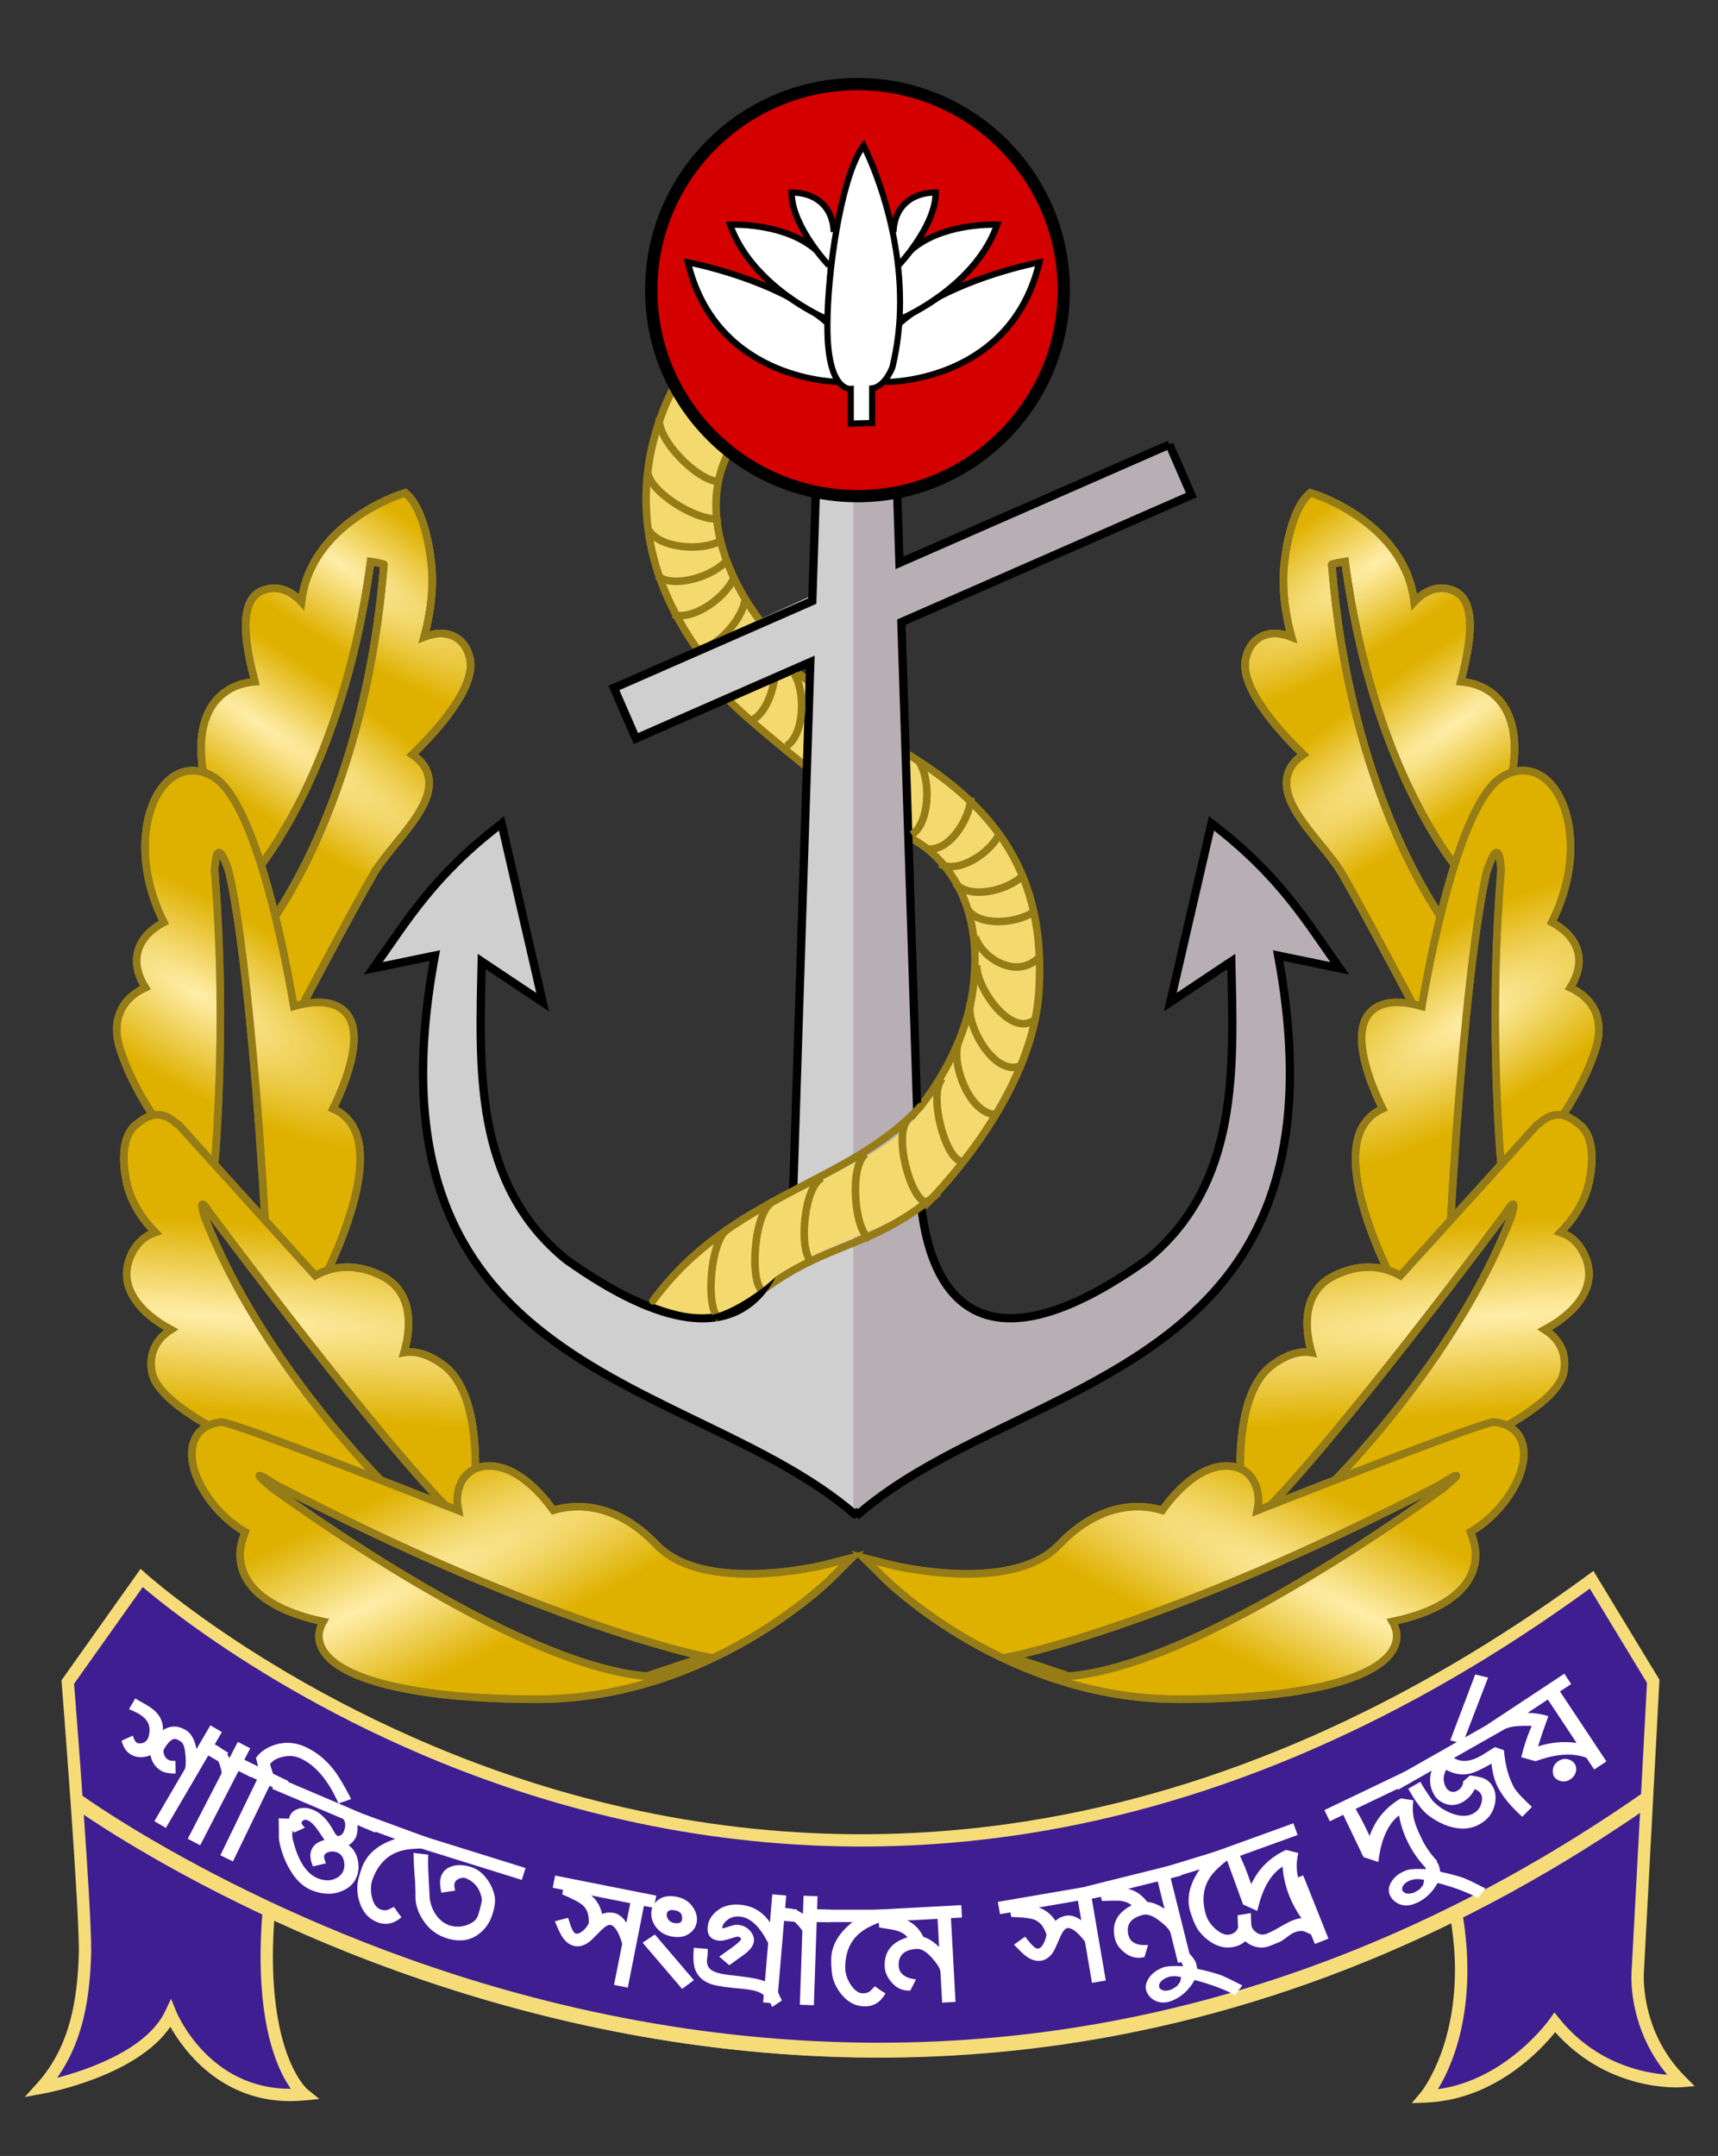 <?xml version="1.0" encoding="UTF-8" standalone="no"?>
<!-- Generator: Adobe Illustrator 17.0.0, SVG Export Plug-In . SVG Version: 6.00 Build 0)  -->

<svg
   xmlns:dc="http://purl.org/dc/elements/1.1/"
   xmlns:cc="http://creativecommons.org/ns#"
   xmlns:rdf="http://www.w3.org/1999/02/22-rdf-syntax-ns#"
   xmlns:svg="http://www.w3.org/2000/svg"
   xmlns="http://www.w3.org/2000/svg"
   xmlns:xlink="http://www.w3.org/1999/xlink"
   xmlns:sodipodi="http://sodipodi.sourceforge.net/DTD/sodipodi-0.dtd"
   xmlns:inkscape="http://www.inkscape.org/namespaces/inkscape"
   version="1.1"
   id="Layer_1"
   x="0px"
   y="0px"
   width="228"
   height="286"
   viewBox="0 0 228 286"
   enable-background="new 0 0 250 273.5"
   xml:space="preserve"
   inkscape:version="0.91 r13725"
   sodipodi:docname="Crest of the Bangladesh Navy.svg"><rect x="0" y="0" width="228" height="286" fill="#333333" stroke="none"/><defs
     id="defs247"><linearGradient
       inkscape:collect="always"
       id="linearGradient4376"><stop
         style="stop-color:#ffeeaa;stop-opacity:1;"
         offset="0"
         id="stop4378" /><stop
         style="stop-color:#ffeeaa;stop-opacity:0;"
         offset="1"
         id="stop4380" /></linearGradient><linearGradient
       inkscape:collect="always"
       id="linearGradient4366"><stop
         style="stop-color:#ffeeaa;stop-opacity:1;"
         offset="0"
         id="stop4368" /><stop
         style="stop-color:#ffeeaa;stop-opacity:0;"
         offset="1"
         id="stop4370" /></linearGradient><linearGradient
       inkscape:collect="always"
       id="linearGradient4356"><stop
         style="stop-color:#ffeeaa;stop-opacity:1;"
         offset="0"
         id="stop4358" /><stop
         style="stop-color:#ffeeaa;stop-opacity:0;"
         offset="1"
         id="stop4360" /></linearGradient><linearGradient
       inkscape:collect="always"
       id="linearGradient4344"><stop
         style="stop-color:#ffeeaa;stop-opacity:1;"
         offset="0"
         id="stop4346" /><stop
         style="stop-color:#ffeeaa;stop-opacity:0;"
         offset="1"
         id="stop4348" /></linearGradient><clipPath
       id="SVGID_2_-1"><use
         xlink:href="#SVGID_1_"
         overflow="visible"
         id="use9-7"
         style="overflow:visible"
         x="0"
         y="0"
         width="100%"
         height="100%" /></clipPath><clipPath
       id="clipPath4416"><use
         xlink:href="#SVGID_1_"
         overflow="visible"
         id="use4418"
         style="overflow:visible"
         x="0"
         y="0"
         width="100%"
         height="100%" /></clipPath><clipPath
       id="clipPath4420"><use
         xlink:href="#SVGID_1_"
         overflow="visible"
         id="use4422"
         style="overflow:visible"
         x="0"
         y="0"
         width="100%"
         height="100%" /></clipPath><clipPath
       id="clipPath4424"><use
         xlink:href="#SVGID_1_"
         overflow="visible"
         id="use4426"
         style="overflow:visible"
         x="0"
         y="0"
         width="100%"
         height="100%" /></clipPath><clipPath
       id="clipPath4428"><use
         xlink:href="#SVGID_1_"
         overflow="visible"
         id="use4430"
         style="overflow:visible"
         x="0"
         y="0"
         width="100%"
         height="100%" /></clipPath><clipPath
       id="clipPath4432"><use
         xlink:href="#SVGID_1_"
         overflow="visible"
         id="use4434"
         style="overflow:visible"
         x="0"
         y="0"
         width="100%"
         height="100%" /></clipPath><clipPath
       id="clipPath4436"><use
         xlink:href="#SVGID_1_"
         overflow="visible"
         id="use4438"
         style="overflow:visible"
         x="0"
         y="0"
         width="100%"
         height="100%" /></clipPath><clipPath
       id="clipPath4440"><use
         xlink:href="#SVGID_1_"
         overflow="visible"
         id="use4442"
         style="overflow:visible"
         x="0"
         y="0"
         width="100%"
         height="100%" /></clipPath><clipPath
       id="clipPath4444"><use
         xlink:href="#SVGID_1_"
         overflow="visible"
         id="use4446"
         style="overflow:visible"
         x="0"
         y="0"
         width="100%"
         height="100%" /></clipPath><clipPath
       id="clipPath4448"><use
         xlink:href="#SVGID_1_"
         overflow="visible"
         id="use4450"
         style="overflow:visible"
         x="0"
         y="0"
         width="100%"
         height="100%" /></clipPath><clipPath
       id="clipPath4452"><use
         xlink:href="#SVGID_1_"
         overflow="visible"
         id="use4454"
         style="overflow:visible"
         x="0"
         y="0"
         width="100%"
         height="100%" /></clipPath><clipPath
       id="clipPath4456"><use
         xlink:href="#SVGID_1_"
         overflow="visible"
         id="use4458"
         style="overflow:visible"
         x="0"
         y="0"
         width="100%"
         height="100%" /></clipPath><clipPath
       id="clipPath4460"><use
         xlink:href="#SVGID_1_"
         overflow="visible"
         id="use4462"
         style="overflow:visible"
         x="0"
         y="0"
         width="100%"
         height="100%" /></clipPath><clipPath
       id="clipPath4464"><use
         xlink:href="#SVGID_1_"
         overflow="visible"
         id="use4466"
         style="overflow:visible"
         x="0"
         y="0"
         width="100%"
         height="100%" /></clipPath><clipPath
       id="clipPath4468"><use
         xlink:href="#SVGID_1_"
         overflow="visible"
         id="use4470"
         style="overflow:visible"
         x="0"
         y="0"
         width="100%"
         height="100%" /></clipPath><clipPath
       id="clipPath4472"><use
         xlink:href="#SVGID_1_"
         overflow="visible"
         id="use4474"
         style="overflow:visible"
         x="0"
         y="0"
         width="100%"
         height="100%" /></clipPath><clipPath
       id="clipPath4476"><use
         xlink:href="#SVGID_1_"
         overflow="visible"
         id="use4478"
         style="overflow:visible"
         x="0"
         y="0"
         width="100%"
         height="100%" /></clipPath><clipPath
       id="clipPath4480"><use
         xlink:href="#SVGID_1_"
         overflow="visible"
         id="use4482"
         style="overflow:visible"
         x="0"
         y="0"
         width="100%"
         height="100%" /></clipPath><clipPath
       id="clipPath4484"><use
         xlink:href="#SVGID_1_"
         overflow="visible"
         id="use4486"
         style="overflow:visible"
         x="0"
         y="0"
         width="100%"
         height="100%" /></clipPath><clipPath
       id="clipPath4488"><use
         xlink:href="#SVGID_1_"
         overflow="visible"
         id="use4490"
         style="overflow:visible"
         x="0"
         y="0"
         width="100%"
         height="100%" /></clipPath><clipPath
       id="clipPath4492"><use
         xlink:href="#SVGID_1_"
         overflow="visible"
         id="use4494"
         style="overflow:visible"
         x="0"
         y="0"
         width="100%"
         height="100%" /></clipPath><clipPath
       id="clipPath4496"><use
         xlink:href="#SVGID_1_"
         overflow="visible"
         id="use4498"
         style="overflow:visible"
         x="0"
         y="0"
         width="100%"
         height="100%" /></clipPath><clipPath
       id="clipPath4500"><use
         xlink:href="#SVGID_1_"
         overflow="visible"
         id="use4502"
         style="overflow:visible"
         x="0"
         y="0"
         width="100%"
         height="100%" /></clipPath><clipPath
       id="clipPath4504"><use
         xlink:href="#SVGID_1_"
         overflow="visible"
         id="use4506"
         style="overflow:visible"
         x="0"
         y="0"
         width="100%"
         height="100%" /></clipPath><clipPath
       id="clipPath4508"><use
         xlink:href="#SVGID_1_"
         overflow="visible"
         id="use4510"
         style="overflow:visible"
         x="0"
         y="0"
         width="100%"
         height="100%" /></clipPath><clipPath
       id="clipPath4512"><use
         xlink:href="#SVGID_1_"
         overflow="visible"
         id="use4514"
         style="overflow:visible"
         x="0"
         y="0"
         width="100%"
         height="100%" /></clipPath><clipPath
       id="clipPath4516"><use
         xlink:href="#SVGID_1_"
         overflow="visible"
         id="use4518"
         style="overflow:visible"
         x="0"
         y="0"
         width="100%"
         height="100%" /></clipPath><clipPath
       id="clipPath4520"><use
         xlink:href="#SVGID_1_"
         overflow="visible"
         id="use4522"
         style="overflow:visible"
         x="0"
         y="0"
         width="100%"
         height="100%" /></clipPath><clipPath
       id="clipPath4524"><use
         xlink:href="#SVGID_1_"
         overflow="visible"
         id="use4526"
         style="overflow:visible"
         x="0"
         y="0"
         width="100%"
         height="100%" /></clipPath><clipPath
       id="clipPath4528"><use
         xlink:href="#SVGID_1_"
         overflow="visible"
         id="use4530"
         style="overflow:visible"
         x="0"
         y="0"
         width="100%"
         height="100%" /></clipPath><clipPath
       id="clipPath4532"><use
         xlink:href="#SVGID_1_"
         overflow="visible"
         id="use4534"
         style="overflow:visible"
         x="0"
         y="0"
         width="100%"
         height="100%" /></clipPath><clipPath
       id="clipPath4536"><use
         xlink:href="#SVGID_1_"
         overflow="visible"
         id="use4538"
         style="overflow:visible"
         x="0"
         y="0"
         width="100%"
         height="100%" /></clipPath><clipPath
       id="clipPath4540"><use
         xlink:href="#SVGID_1_"
         overflow="visible"
         id="use4542"
         style="overflow:visible"
         x="0"
         y="0"
         width="100%"
         height="100%" /></clipPath><clipPath
       id="clipPath4544"><use
         xlink:href="#SVGID_1_"
         overflow="visible"
         id="use4546"
         style="overflow:visible"
         x="0"
         y="0"
         width="100%"
         height="100%" /></clipPath><clipPath
       id="clipPath4548"><use
         xlink:href="#SVGID_1_"
         overflow="visible"
         id="use4550"
         style="overflow:visible"
         x="0"
         y="0"
         width="100%"
         height="100%" /></clipPath><clipPath
       id="clipPath4552"><use
         xlink:href="#SVGID_1_"
         overflow="visible"
         id="use4554"
         style="overflow:visible"
         x="0"
         y="0"
         width="100%"
         height="100%" /></clipPath><clipPath
       id="clipPath4556"><use
         xlink:href="#SVGID_1_"
         overflow="visible"
         id="use4558"
         style="overflow:visible"
         x="0"
         y="0"
         width="100%"
         height="100%" /></clipPath><clipPath
       id="clipPath4560"><use
         xlink:href="#SVGID_1_"
         overflow="visible"
         id="use4562"
         style="overflow:visible"
         x="0"
         y="0"
         width="100%"
         height="100%" /></clipPath><clipPath
       id="clipPath4564"><use
         xlink:href="#SVGID_1_"
         overflow="visible"
         id="use4566"
         style="overflow:visible"
         x="0"
         y="0"
         width="100%"
         height="100%" /></clipPath><clipPath
       id="clipPath4568"><use
         xlink:href="#SVGID_1_"
         overflow="visible"
         id="use4570"
         style="overflow:visible"
         x="0"
         y="0"
         width="100%"
         height="100%" /></clipPath><clipPath
       id="SVGID_2_-1-4"><use
         xlink:href="#SVGID_1_"
         overflow="visible"
         id="use9-7-4"
         style="overflow:visible"
         x="0"
         y="0"
         width="100%"
         height="100%" /></clipPath><radialGradient
       inkscape:collect="always"
       xlink:href="#linearGradient4344"
       id="radialGradient4350"
       cx="72.773"
       cy="212.235"
       fx="72.773"
       fy="212.235"
       r="44.866"
       gradientTransform="matrix(0.119,0.251,-1.875,0.891,449.428,4.484)"
       gradientUnits="userSpaceOnUse" /><radialGradient
       inkscape:collect="always"
       xlink:href="#linearGradient4356"
       id="radialGradient4362"
       cx="40.983"
       cy="172.478"
       fx="40.983"
       fy="172.478"
       r="23.829"
       gradientTransform="matrix(-0.045,0.524,-4.438,-0.379,808.26,216.305)"
       gradientUnits="userSpaceOnUse" /><radialGradient
       inkscape:collect="always"
       xlink:href="#linearGradient4366"
       id="radialGradient4372"
       cx="26.571"
       cy="133.239"
       fx="26.571"
       fy="133.239"
       r="16.651"
       gradientTransform="matrix(-0.369,0.615,-1.799,-1.079,288.797,257.079)"
       gradientUnits="userSpaceOnUse" /><radialGradient
       inkscape:collect="always"
       xlink:href="#linearGradient4376"
       id="radialGradient4382"
       cx="58.192"
       cy="85.201"
       fx="58.192"
       fy="85.201"
       r="18.381"
       gradientTransform="matrix(-0.29,0.446,-1.636,-1.063,214.433,137.16)"
       gradientUnits="userSpaceOnUse" /><radialGradient
       inkscape:collect="always"
       xlink:href="#linearGradient4376"
       id="radialGradient4386"
       gradientUnits="userSpaceOnUse"
       gradientTransform="matrix(-0.301,0.438,-2.617,-1.799,297.828,199.61)"
       cx="102.707"
       cy="83.828"
       fx="102.707"
       fy="83.828"
       r="18.381" /><radialGradient
       inkscape:collect="always"
       xlink:href="#linearGradient4356"
       id="radialGradient4440"
       gradientUnits="userSpaceOnUse"
       gradientTransform="matrix(-0.045,0.524,-4.438,-0.379,808.26,216.305)"
       cx="40.983"
       cy="172.478"
       fx="40.983"
       fy="172.478"
       r="23.829" /><radialGradient
       inkscape:collect="always"
       xlink:href="#linearGradient4376"
       id="radialGradient4468"
       gradientUnits="userSpaceOnUse"
       gradientTransform="matrix(-0.29,0.446,-1.636,-1.063,214.433,137.16)"
       cx="58.192"
       cy="85.201"
       fx="58.192"
       fy="85.201"
       r="18.381" /><radialGradient
       inkscape:collect="always"
       xlink:href="#linearGradient4376"
       id="radialGradient4470"
       gradientUnits="userSpaceOnUse"
       gradientTransform="matrix(-0.301,0.438,-2.617,-1.799,297.828,199.61)"
       cx="102.707"
       cy="83.828"
       fx="102.707"
       fy="83.828"
       r="18.381" /><radialGradient
       inkscape:collect="always"
       xlink:href="#linearGradient4366"
       id="radialGradient4472"
       gradientUnits="userSpaceOnUse"
       gradientTransform="matrix(-0.369,0.615,-1.799,-1.079,288.797,257.079)"
       cx="26.093"
       cy="129.724"
       fx="26.093"
       fy="129.724"
       r="16.651" /><radialGradient
       inkscape:collect="always"
       xlink:href="#linearGradient4356"
       id="radialGradient4474"
       gradientUnits="userSpaceOnUse"
       gradientTransform="matrix(-0.045,0.524,-4.438,-0.379,808.26,216.305)"
       cx="40.983"
       cy="172.478"
       fx="40.983"
       fy="172.478"
       r="23.829" /><radialGradient
       inkscape:collect="always"
       xlink:href="#linearGradient4356"
       id="radialGradient4476"
       gradientUnits="userSpaceOnUse"
       gradientTransform="matrix(-0.045,0.524,-4.438,-0.379,808.26,216.305)"
       cx="40.983"
       cy="172.478"
       fx="40.983"
       fy="172.478"
       r="23.829" /><radialGradient
       inkscape:collect="always"
       xlink:href="#linearGradient4344"
       id="radialGradient4478"
       gradientUnits="userSpaceOnUse"
       gradientTransform="matrix(0.119,0.251,-1.875,0.891,449.428,4.484)"
       cx="72.773"
       cy="212.235"
       fx="72.773"
       fy="212.235"
       r="44.866" /></defs><sodipodi:namedview
     pagecolor="#ffffff"
     bordercolor="#666666"
     borderopacity="1"
     objecttolerance="10"
     gridtolerance="10"
     guidetolerance="10"
     inkscape:pageopacity="0"
     inkscape:pageshadow="2"
     inkscape:window-width="1600"
     inkscape:window-height="838"
     id="namedview245"
     showgrid="false"
     inkscape:zoom="1"
     inkscape:cx="-46.67386"
     inkscape:cy="115.21754"
     inkscape:window-x="-8"
     inkscape:window-y="-8"
     inkscape:window-maximized="1"
     inkscape:current-layer="g4393"
     fit-margin-top="0"
     fit-margin-left="0"
     fit-margin-right="0"
     fit-margin-bottom="0" /><g
     id="g3"
     transform="translate(-12,5.5)"><defs
       id="defs5"><rect
         id="SVGID_1_"
         x="-260.358"
         y="-328.255"
         width="856.498"
         height="1326.57" /></defs><clipPath
       id="SVGID_2_"><use
         xlink:href="#SVGID_1_"
         overflow="visible"
         id="use9"
         style="overflow:visible"
         x="0"
         y="0"
         width="100%"
         height="100%" /></clipPath><path
       style="fill:#d6c9d2;stroke:#000000;stroke-width:1.7;stroke-miterlimit:4;stroke-dasharray:none;stroke-opacity:1"
       clip-path="url(#SVGID_2_)"
       d="m -278.014,1.018 0,12.982 -28.387,12.684 2.979,4.471 24.959,-11.035 -2.836,75.803 c 0,0 -0.449,19.25 -9.412,20.592 -8.971,1.35 -32.43,-7.907 -31.834,-46.854 0,0 6.128,-0.001 7.029,3.727 -10e-6,0 0.449,-19.394 -3.588,-22.674 0,0 -10.909,6.712 -16.887,17.9 0,0 4.183,-1.044 6.271,0 0,0 -14.826,41.972 24.957,57.15 23.463,8.952 27.944,10.446 31.676,15.52 l 0.959,0 0,-140.187 -5.887,-0.078 z"
       id="path4529"
       inkscape:connector-curvature="0" /><g
       id="g4393"><g
         id="g4387"><path
           clip-path="url(#SVGID_2_)"
           d="m 134.132,103.934 c 0,0 9.839,4.078 8.764,18.385 -0.556,10.062 -7.772,18.112 -7.772,18.112 l 0.147,13.467 c 0,0 15.243,-14.145 16.201,-29.51 0.954,-15.365 -5.588,-24.303 -17.837,-31.684 z"
           id="path163"
           style="fill:#f3d96e;fill-opacity:1;stroke:#967c16;stroke-opacity:1"
           inkscape:connector-curvature="0"
           transform="translate(-1.591,1.586)"
           sodipodi:nodetypes="ccccccc" /><path
           clip-path="url(#SVGID_2_)"
           d="m 113.309,78.888 6.539,5.343 -0.649,10.98 c 0,0 -12.132,-9.555 -13.987,-11.906 z"
           id="path151"
           inkscape:connector-curvature="0"
           transform="translate(3.25,3.75)"
           style="fill:#f3d96e;fill-opacity:1;stroke:#967c16;stroke-opacity:1"
           sodipodi:nodetypes="ccccc" /><path
           clip-path="url(#SVGID_2_)"
           d="m 99.523,40.167 c 0,0 -14.167,18.196 1.869,39.342 l 8.038,-4.202 c 0,0 -11.49,-13.305 -3.685,-24.877 0,-10e-4 -4.199,-3.262 -6.222,-10.263"
           id="path131"
           inkscape:connector-curvature="0"
           transform="translate(4,2.25)"
           style="fill:#f3d96e;fill-opacity:1;stroke:#967c16;stroke-opacity:1"
           sodipodi:nodetypes="ccccc" /><path
           sodipodi:nodetypes="cc"
           inkscape:connector-curvature="0"
           id="path4345"
           d="m 104.038,80.607 c 2.73,0.37 6.546,-3.843 6.895,-6.764"
           style="fill:none;fill-rule:evenodd;stroke:#967c16;stroke-width:1px;stroke-linecap:butt;stroke-linejoin:miter;stroke-opacity:1" /><path
           style="fill:none;fill-rule:evenodd;stroke:#967c16;stroke-width:1px;stroke-linecap:butt;stroke-linejoin:miter;stroke-opacity:1"
           d="m 111.487,90.174 c 2.601,-0.907 4.094,-6.392 3.082,-9.154"
           id="path4347"
           inkscape:connector-curvature="0"
           sodipodi:nodetypes="cc" /><g
           id="g4564"
           transform="translate(496,45)"><path
             sodipodi:nodetypes="cccccccccccccccc"
             inkscape:connector-curvature="0"
             id="path4535"
             d="m -375.855,9.143 -0.541,19.423 -26.02,11.878 3.028,6.626 22.972,-10.259 -2.585,69.443 c -0.366,7.905 -3.326,28.933 -30.121,9.891 -12.384,-10.041 -11.546,-25.476 -11.24,-39.564 l 8.092,5.396 -5.467,-23.725 c -9.007,6.885 -12.453,12.797 -17.012,19.229 l 8.166,-1.688 c -10.437,56.266 34.135,55.492 55.676,74.07 l 0.408,-0.23 0,-140.268 z"
             style="fill:#d0cfd0;fill-opacity:1;fill-rule:evenodd;stroke:none;stroke-width:1px;stroke-linecap:butt;stroke-linejoin:miter;stroke-opacity:1" /><path
             id="path4541"
             d="m -329.324,8.438 -17.797,7.793 -17.791,7.791 -0.482,-14.879 -5.355,0.223 0,140.268 0.408,0.23 c 21.541,-18.578 66.113,-17.804 55.676,-74.07 l 8.166,1.688 c -4.558,-6.432 -8.004,-12.343 -17.012,-19.229 l -5.467,23.725 8.092,-5.396 c 0.306,14.088 1.144,29.524 -11.24,39.564 -26.795,19.042 -29.755,-1.986 -30.121,-9.891 l -1.842,-74.893 c 0.617,-0.237 4.559,-1.862 8.672,-3.664 4.415,-1.935 12.593,-5.223 18.402,-7.766 5.809,-2.543 13.076,-4.134 9.844,-6.523 0.032,-0.026 -1.738,-4.157 -2.01,-4.691 z"
             style="fill:#b8afb5;fill-opacity:1;fill-rule:evenodd;stroke:none;stroke-width:1px;stroke-linecap:butt;stroke-linejoin:miter;stroke-opacity:1"
             inkscape:connector-curvature="0"
             sodipodi:nodetypes="cccccccccccccccssccc" /><path
             id="path4543"
             d="m -328.807,8.473 -35.824,15.695 -0.471,-14.555 -5.23,0.217 -5.23,-0.217 -0.637,19.621 -26.322,11.533 2.914,6.701 23.146,-10.141 -2.248,69.396 c -0.366,7.905 -3.326,28.933 -30.121,9.891 -12.384,-10.041 -11.546,-25.476 -11.24,-39.564 l 8.092,5.396 -5.467,-23.725 c -9.007,6.885 -12.453,12.797 -17.012,19.229 l 8.166,-1.688 c -10.437,56.266 34.135,55.492 55.676,74.07 l 0.283,-0.16 0.283,0.16 c 21.541,-18.578 66.113,-17.804 55.676,-74.07 l 8.166,1.688 c -4.558,-6.432 -8.004,-12.343 -17.012,-19.229 l -5.467,23.725 8.092,-5.396 c 0.306,14.088 1.144,29.524 -11.24,39.564 -26.795,19.042 -29.755,-1.986 -30.121,-9.891 l -2.42,-74.691 38.482,-16.859 -2.914,-6.701 z"
             style="fill:none;fill-opacity:1;fill-rule:evenodd;stroke:#000000;stroke-width:1.1;stroke-linecap:butt;stroke-linejoin:miter;stroke-miterlimit:4;stroke-dasharray:none;stroke-opacity:1"
             inkscape:connector-curvature="0" /></g><g
           id="g4509"
           transform="translate(0,127)"><path
             style="fill:#d40000"
             transform="translate(0,-126)"
             inkscape:connector-curvature="0"
             id="path47"
             d="m 153.175,31.984 c 0,15.096 -12.258,27.332 -27.375,27.332 -15.117,0 -27.375,-12.236 -27.375,-27.332 0,-15.095 12.258,-27.335 27.375,-27.335 15.118,0 27.375,12.24 27.375,27.335"
             clip-path="url(#SVGID_2_)" /><path
             transform="translate(0,-126)"
             inkscape:connector-curvature="0"
             id="path49"
             d="m 97.606,31.984 c 0,15.519 12.649,28.147 28.193,28.147 15.537,0 28.189,-12.627 28.189,-28.147 0,-15.519 -12.652,-28.146 -28.189,-28.146 -15.544,0 -28.193,12.627 -28.193,28.146 m 1.64,0 c 0,-14.618 11.909,-26.513 26.553,-26.513 14.64,0 26.557,11.895 26.557,26.513 0,14.622 -11.917,26.517 -26.557,26.517 C 111.155,58.502 99.246,46.607 99.246,31.984"
             clip-path="url(#SVGID_2_)" /><path
             style="fill:#ffffff"
             transform="translate(0,-126)"
             inkscape:connector-curvature="0"
             id="path103"
             d="m 129.599,44.175 c 0,0 16.52,0.305 20.36,-15.881 0,0 -11.845,2.199 -18.508,8.038"
             clip-path="url(#SVGID_2_)" /><path
             transform="translate(0,-126)"
             inkscape:connector-curvature="0"
             id="path105"
             d="m 149.881,27.893 c -0.492,0.09 -12.035,2.29 -18.699,8.131 l 0.545,0.613 c 5.601,-4.919 15.085,-7.248 17.633,-7.801 -4.008,14.999 -19.599,14.931 -19.753,14.927 l -0.018,0.814 c 0.162,0.004 16.886,0.122 20.762,-16.187 l 0.147,-0.614 -0.617,0.117 z"
             clip-path="url(#SVGID_2_)" /><path
             style="fill:#ffffff"
             transform="translate(0,-126)"
             inkscape:connector-curvature="0"
             id="path107"
             d="m 131.772,35.694 c 0,0 9.649,-4.101 12.58,-12.383 0,0 -9.229,-0.463 -12.986,5.135"
             clip-path="url(#SVGID_2_)" /><path
             transform="translate(0,-126)"
             inkscape:connector-curvature="0"
             id="path109"
             d="m 131.029,28.223 0.678,0.452 c 3.064,-4.565 10.015,-4.948 12.028,-4.959 -3.05,7.647 -12.028,11.565 -12.125,11.604 l 0.316,0.746 c 0.405,-0.169 9.868,-4.266 12.81,-12.623 l 0.176,-0.517 -0.545,-0.025 c -0.388,-0.021 -9.499,-0.405 -13.338,5.322"
             clip-path="url(#SVGID_2_)" /><path
             style="fill:#ffffff"
             transform="translate(0,-126)"
             inkscape:connector-curvature="0"
             id="path111"
             d="m 131.211,28.736 c 0,0 5.016,-5.271 4.984,-9.692 0,0 -5.343,-0.305 -5.623,5.232"
             clip-path="url(#SVGID_2_)" /><path
             transform="translate(0,-126)"
             inkscape:connector-curvature="0"
             id="path113"
             d="m 131.94,20.098 c -1.087,0.976 -1.69,2.379 -1.765,4.163 l 0.804,0.036 c 0.079,-1.557 0.585,-2.763 1.507,-3.588 1.116,-1.012 2.551,-1.209 3.255,-1.245 -0.269,4.123 -4.769,8.938 -4.815,8.988 l 0.588,0.556 c 0.215,-0.215 5.117,-5.436 5.088,-9.968 l 0,-0.384 -0.395,-0.025 c -0.091,0 -2.502,-0.118 -4.267,1.467"
             clip-path="url(#SVGID_2_)" /><path
             style="fill:#ffffff"
             transform="translate(0,-126)"
             inkscape:connector-curvature="0"
             id="path115"
             d="m 123.628,44.175 c 0,0 -16.513,0.305 -20.36,-15.881 0,0 11.845,2.199 18.501,8.038"
             clip-path="url(#SVGID_2_)" /><path
             transform="translate(0,-126)"
             inkscape:connector-curvature="0"
             id="path117"
             d="m 102.876,28.391 c 3.868,16.309 20.589,16.194 20.758,16.191 l -0.014,-0.815 c -0.161,0 -15.752,0.068 -19.764,-14.931 2.555,0.556 12.039,2.881 17.647,7.801 l 0.538,-0.614 c -6.663,-5.838 -18.203,-8.041 -18.691,-8.131 l -0.617,-0.115 0.143,0.614 z"
             clip-path="url(#SVGID_2_)" /><path
             style="fill:#ffffff"
             transform="translate(0,-126)"
             inkscape:connector-curvature="0"
             id="path119"
             d="m 121.459,35.694 c 0,0 -9.66,-4.101 -12.577,-12.383 0,0 9.215,-0.463 12.979,5.135"
             clip-path="url(#SVGID_2_)" /><path
             transform="translate(0,-126)"
             inkscape:connector-curvature="0"
             id="path121"
             d="m 108.865,22.902 -0.553,0.025 0.183,0.516 c 2.946,8.357 12.397,12.455 12.799,12.624 l 0.323,-0.75 c -0.097,-0.036 -9.078,-3.954 -12.128,-11.601 2.02,0.011 8.971,0.395 12.031,4.959 l 0.682,-0.452 c -3.843,-5.726 -12.961,-5.343 -13.337,-5.321"
             clip-path="url(#SVGID_2_)" /><path
             style="fill:#ffffff"
             transform="translate(0,-126)"
             inkscape:connector-curvature="0"
             id="path123"
             d="m 122.002,28.736 c 0,0 -5.002,-5.271 -4.963,-9.692 0,0 5.343,-0.305 5.616,5.232"
             clip-path="url(#SVGID_2_)" /><path
             transform="translate(0,-126)"
             inkscape:connector-curvature="0"
             id="path125"
             d="m 117.016,18.632 -0.384,0.025 0,0.384 c -0.039,4.532 4.873,9.753 5.085,9.968 l 0.592,-0.556 c -0.05,-0.05 -4.546,-4.866 -4.819,-8.989 0.693,0.036 2.131,0.23 3.254,1.245 0.919,0.825 1.421,2.031 1.496,3.588 l 0.818,-0.036 c -0.09,-1.784 -0.682,-3.187 -1.776,-4.163 -1.758,-1.584 -4.17,-1.466 -4.266,-1.466"
             clip-path="url(#SVGID_2_)" /><path
             style="fill:#ffffff"
             transform="translate(0,-126)"
             inkscape:connector-curvature="0"
             id="path127"
             d="m 124.91,49.696 0,-4.604 c 0,0 -2.767,0.384 -3.072,-6.825 -0.305,-7.209 1.686,-21.4 4.765,-25.466 0,0 7.528,14.264 3.843,29.377 0,0 -0.929,2.605 -2.695,2.838 l 0,4.6 -2.841,0.08 z"
             clip-path="url(#SVGID_2_)" /><path
             transform="translate(0,-126)"
             inkscape:connector-curvature="0"
             id="path129"
             d="m 126.275,12.555 c -2.985,3.951 -4.88,16.606 -4.88,24.138 0,0.563 0.014,1.095 0.032,1.59 0.147,3.406 0.847,5.655 2.071,6.682 0.402,0.33 0.732,0.434 1.005,0.484 l 0,4.668 3.66,-0.101 0,-4.697 c 1.744,-0.517 2.63,-2.892 2.67,-3.004 0.721,-2.993 1.016,-5.96 1.016,-8.784 0,-11.49 -4.823,-20.808 -4.887,-20.923 l -0.294,-0.567 -0.393,0.514 z m -2.282,31.748 c -0.711,-0.613 -1.575,-2.163 -1.748,-6.053 -0.018,-0.484 -0.029,-0.994 -0.029,-1.532 0,-7.101 1.733,-18.802 4.331,-23.087 1.055,2.239 4.503,10.291 4.503,19.886 0,2.76 -0.294,5.652 -1.005,8.565 0,-0.007 -0.858,2.336 -2.347,2.53 l -0.359,0.047 0,4.564 c -0.488,0.014 -1.511,0.039 -2.024,0.05 l 0,-4.629 -0.456,0.046 c -0.013,0.001 -0.396,0.03 -0.866,-0.387"
             clip-path="url(#SVGID_2_)" /></g><path
           transform="translate(0,3)"
           inkscape:connector-curvature="0"
           clip-path="url(#SVGID_2_)"
           d="m 99.039,39.8 c -0.147,0.179 -14.27,18.802 1.866,40.077 l 0.291,0.381 10.901,-4.812 -0.843,-0.632 c -0.075,-0.05 -7.216,-5.4 -8.292,-12.896 -0.549,-3.803 0.553,-7.546 3.272,-11.117 l 0.37,-0.477 -0.474,-0.377 c -0.047,-0.032 -4.076,-3.251 -6.018,-9.951 L 99.778,38.848 99.039,39.8 Z M 94.41,58.502 c 0,-8.371 3.455,-14.665 4.93,-16.979 1.769,5.153 4.557,8.077 5.608,9.017 -2.207,3.057 -3.351,6.233 -3.351,9.481 0,0.689 0.05,1.382 0.151,2.074 0.94,6.538 5.982,11.375 7.973,13.061 -1.421,0.624 -7.367,3.254 -8.12,3.584 C 96.172,71.417 94.41,64.437 94.41,58.502"
           id="path135"
           style="fill:#000000;fill-opacity:0" /><path
           transform="translate(0,3)"
           inkscape:connector-curvature="0"
           clip-path="url(#SVGID_2_)"
           d="m 114.297,78.334 -10.044,4.747 0.484,0.603 c 1.873,2.382 13.585,11.611 14.087,12.006 l 0.919,0.725 0.725,-12.415 -5.774,-5.853 -0.397,0.187 z m 0.132,1.291 c 0.524,0.528 4.453,4.503 4.787,4.841 -0.025,0.463 -0.456,7.707 -0.556,9.53 -2.605,-2.063 -10.058,-8.041 -12.444,-10.488 1.206,-0.567 7.553,-3.574 8.213,-3.883"
           id="path155"
           style="fill:#000000;fill-opacity:0" /><g
           id="g4355"><path
             inkscape:connector-curvature="0"
             style="fill:#3f1e92;fill-opacity:1"
             id="path51"
             d="m 205.247,248.265 c -65.17,32.582 -125.184,15.003 -157.593,-0.204 -1.579,19.391 4.668,24.26 4.668,24.26 -12.781,1.22 -17.676,-10.661 -17.676,-10.661 -3.499,7.335 -17.148,9.785 -17.148,9.785 4.898,-5.415 5.598,-12.405 5.774,-17.647 0.172,-5.239 -2.275,-36.17 -2.275,-36.17 l 9.8,-13.797 c 0,0 86.219,78.156 192.442,0.237 l 8.163,13.466 -2.038,38.344 c 0,0 -0.822,8.16 5.716,14.687 0,0 -9.803,0.814 -16.754,-7.751 0,0 -6.534,9.38 -17.159,9.792 0,0.002 6.882,-8.093 4.08,-24.341"
             clip-path="url(#SVGID_2_)" /><path
             inkscape:connector-curvature="0"
             style="fill:#f5dc79;fill-opacity:1"
             id="path53"
             d="m 30.125,203.36 -9.965,14.041 0.021,0.294 c 0.025,0.312 2.444,30.942 2.275,36.073 -0.19,5.637 -1.001,12.082 -5.565,17.131 l -1.604,1.773 2.357,-0.424 c 0.538,-0.093 12.48,-2.314 16.962,-8.884 1.808,3.194 7.259,10.775 17.791,9.77 l 1.988,-0.194 -1.557,-1.259 c -0.057,-0.043 -4.611,-3.912 -4.611,-17.683 0,-1.446 0.064,-3.032 0.172,-4.701 30.759,14.206 90.84,32.359 156.193,0.198 0.334,2.246 0.51,4.36 0.51,6.272 0,10.768 -4.485,16.244 -4.546,16.312 l -1.184,1.41 1.848,-0.068 c 9.19,-0.355 15.322,-7.026 17.184,-9.347 7.072,7.944 16.352,7.338 16.75,7.306 l 1.758,-0.144 -1.238,-1.249 c -6.175,-6.157 -5.497,-13.951 -5.49,-14.026 l 2.056,-38.639 -8.763,-14.435 -0.714,0.524 c -24.117,17.69 -49.163,28.681 -74.478,32.678 -20.245,3.197 -40.702,1.959 -60.803,-3.685 C 53.2,222.78 31.56,203.418 31.344,203.228 l -0.682,-0.621 -0.537,0.753 z m 0.818,1.672 c 3.832,3.265 24.676,20.102 56.016,28.922 20.342,5.723 41.035,6.986 61.514,3.757 25.34,-3.997 50.404,-14.934 74.514,-32.474 0.789,1.306 7.349,12.114 7.589,12.505 -0.029,0.495 -2.035,38.096 -2.035,38.096 -0.007,0.057 -0.032,0.416 -0.032,1.005 0,2.243 0.517,7.797 4.744,12.875 -3.036,-0.219 -9.426,-1.414 -14.285,-7.417 l -0.678,-0.843 -0.632,0.89 c -0.061,0.086 -5.738,8.052 -14.83,9.29 1.453,-2.368 3.911,-7.571 3.911,-15.749 0,-2.347 -0.194,-4.93 -0.685,-7.762 l -0.19,-1.084 -0.987,0.492 C 138.975,280.478 78.305,261.54 48.002,247.32 l -1.073,-0.502 -0.09,1.177 c -0.179,2.193 -0.258,4.205 -0.258,6.053 0,10.309 2.472,15.372 4.022,17.536 -10.783,0.071 -15.017,-9.796 -15.203,-10.23 l -0.7,-1.701 -0.789,1.658 c -2.451,5.135 -10.41,7.79 -14.328,8.82 3.61,-5.081 4.331,-11.03 4.51,-16.305 0.004,-0.19 0.007,-0.405 0.007,-0.653 0,-6.43 -2.038,-32.398 -2.268,-35.308 0.316,-0.446 8.192,-11.545 9.111,-12.833"
             clip-path="url(#SVGID_2_)" /><path
             style="fill:#ffffff"
             inkscape:connector-curvature="0"
             id="path55"
             d="m 38.074,226.528 1.848,-3.154 1.525,0.89 -0.972,1.676 1.816,1.059 -0.832,1.421 -1.816,-1.055 -5.626,9.613 -1.532,-0.89 4.019,-6.872 c 0.154,-0.265 0.187,-0.883 0.108,-1.852 -0.075,-1.033 -0.284,-1.647 -0.614,-1.837 l -0.427,-0.255 c -0.535,-0.308 -1.134,0.108 -1.794,1.242 -0.111,0.19 -0.111,0.423 -0.007,0.7 0.075,0.316 0.273,0.563 0.578,0.739 0.172,0.104 0.484,0.147 0.933,0.136 l 0.029,1.676 c -0.832,0.018 -1.464,-0.101 -1.905,-0.355 -0.786,-0.459 -1.26,-1.148 -1.428,-2.074 -0.983,0.384 -1.859,0.344 -2.627,-0.101 -0.567,-0.33 -0.972,-0.936 -1.22,-1.819 l 1.489,-0.675 c 0.133,0.366 0.266,0.646 0.384,0.832 l 0.222,0.155 c 0.624,0.129 1.087,-0.061 1.382,-0.567 0.126,-0.215 0.201,-0.578 0.24,-1.087 0.054,-0.901 -0.423,-1.65 -1.453,-2.246 -0.327,-0.19 -0.754,-0.388 -1.27,-0.599 l 0.829,-1.424 c 0.255,0.165 0.553,0.341 0.886,0.516 0.352,0.205 0.585,0.341 0.689,0.399 1.468,0.858 2.16,1.948 2.088,3.283 0.976,-0.617 1.977,-0.624 3.007,-0.021 0.74,0.429 1.225,1.28 1.451,2.546"
             clip-path="url(#SVGID_2_)" /><path
             style="fill:#ffffff"
             inkscape:connector-curvature="0"
             id="path57"
             d="m 43.663,229.421 -5.095,9.861 -1.651,-0.858 4.489,-8.683 c 0.04,-0.079 -0.029,-0.413 -0.208,-1.016 -0.212,-0.8 -0.7,-1.396 -1.468,-1.794 -0.09,-0.043 -0.244,-0.129 -0.474,-0.247 -0.226,-0.111 -0.395,-0.198 -0.502,-0.251 l 0.581,-1.145 c 0.994,0.517 1.582,0.833 1.773,0.965 0.639,0.424 1.087,0.912 1.342,1.464 l 1.112,-2.149 1.651,0.847 -0.797,1.539 1.618,0.833 -0.757,1.464 -1.614,-0.83 z"
             clip-path="url(#SVGID_2_)" /><path
             style="fill:#ffffff"
             inkscape:connector-curvature="0"
             id="path59"
             d="m 56.926,233.735 c -1.328,-3.007 -2.975,-4.987 -4.937,-5.931 -0.797,-0.391 -1.633,-0.47 -2.497,-0.244 -0.764,0.18 -1.313,0.495 -1.643,0.951 0.018,0.14 0.147,0.563 0.384,1.277 l 2.045,0.987 -0.718,1.486 -1.783,-0.865 -4.862,10.026 -1.669,-0.807 4.855,-10.022 -2.411,-1.17 0.721,-1.482 1.841,0.887 -0.28,-1.155 c 0.585,-0.811 1.446,-1.385 2.573,-1.737 1.389,-0.42 2.767,-0.298 4.13,0.366 1.367,0.66 2.548,1.618 3.545,2.878 0.682,0.865 1.478,2.189 2.383,3.972 l -1.677,0.583 z"
             clip-path="url(#SVGID_2_)" /><path
             style="fill:#ffffff"
             inkscape:connector-curvature="0"
             id="path61"
             d="m 59.439,236.599 c 0.05,0.635 -0.018,1.17 -0.201,1.597 -0.197,0.456 -0.571,0.843 -1.116,1.166 -0.682,0.42 -1.353,0.492 -2.027,0.208 -0.395,-0.172 -0.919,-0.76 -1.554,-1.769 -0.646,-1.005 -1.195,-1.604 -1.661,-1.805 -0.416,-0.179 -0.696,-0.093 -0.847,0.255 -0.057,0.129 0.086,0.362 0.438,0.7 l -1.428,0.643 c -0.71,-0.7 -0.901,-1.443 -0.571,-2.214 0.19,-0.445 0.56,-0.753 1.102,-0.933 0.632,-0.205 1.313,-0.151 2.031,0.155 1.03,0.438 1.927,1.385 2.706,2.834 0.169,0.323 0.337,0.531 0.517,0.625 0.366,-0.022 0.628,-0.215 0.789,-0.596 0.291,-0.682 0.273,-1.242 -0.064,-1.672 l -9.412,-3.986 0.657,-1.539 13.632,5.813 -0.649,1.518 -2.342,-1 z"
             clip-path="url(#SVGID_2_)" /><path
             style="fill:#ffffff"
             inkscape:connector-curvature="0"
             id="path63"
             d="m 53.394,245.262 c -1.209,-0.463 -2.246,-1.482 -3.104,-3.057 -0.693,-1.299 -1.116,-2.58 -1.281,-3.854 0.011,-0.589 0,-1.471 -0.029,-2.645 l 1.841,0.075 c 0.043,0.531 0.029,1.234 -0.036,2.095 -0.025,0.147 0.018,0.445 0.14,0.897 0.696,2.695 1.794,4.328 3.283,4.905 0.825,0.316 1.561,0.337 2.217,0.061 0.585,-0.244 0.969,-0.617 1.163,-1.12 0.133,-0.341 0.154,-0.743 0.065,-1.216 -0.129,-0.592 -0.431,-0.983 -0.901,-1.17 -0.388,-0.14 -0.743,-0.169 -1.076,-0.072 -0.341,0.093 -0.556,0.251 -0.639,0.466 -0.072,0.194 0.004,0.542 0.226,1.051 l -1.737,0.406 c -0.362,-0.862 -0.431,-1.579 -0.208,-2.149 0.223,-0.585 0.703,-1.005 1.432,-1.26 0.818,-0.276 1.715,-0.23 2.691,0.147 1.051,0.406 1.719,1.159 2.009,2.257 0.205,0.865 0.176,1.647 -0.093,2.343 -0.348,0.905 -1.019,1.554 -2.013,1.952 -1.173,0.491 -2.493,0.455 -3.95,-0.112"
             clip-path="url(#SVGID_2_)" /><path
             style="fill:#ffffff"
             inkscape:connector-curvature="0"
             id="path65"
             d="m 62.141,249.51 c -1.073,-0.395 -1.83,-1.159 -2.282,-2.289 -0.327,-0.807 -0.466,-1.658 -0.438,-2.551 0.05,-0.639 0.255,-1.464 0.632,-2.483 0.646,-1.74 2.106,-2.989 4.403,-3.739 l -4.676,-1.719 0.571,-1.547 8.526,3.132 -0.51,1.385 c -1.281,0.014 -2.253,0.097 -2.906,0.262 -1.905,0.456 -3.244,1.737 -4.019,3.836 -0.233,0.632 -0.276,1.367 -0.122,2.203 0.204,0.979 0.596,1.579 1.17,1.791 0.359,0.129 0.671,0.154 0.951,0.064 0.122,-0.036 0.405,-0.172 0.843,-0.406 0.255,0.409 0.588,0.869 0.998,1.382 -0.992,0.859 -2.04,1.082 -3.141,0.679"
             clip-path="url(#SVGID_2_)" /><path
             style="fill:#ffffff"
             inkscape:connector-curvature="0"
             id="path67"
             d="m 65.796,239.061 0.488,-1.572 15.462,4.812 -0.495,1.579 -15.455,-4.819 z m 5.512,12.562 c -1.356,-0.423 -2.419,-1.234 -3.183,-2.436 -0.628,-0.965 -0.954,-1.952 -0.987,-2.939 0.014,-0.406 0,-1.131 -0.047,-2.167 -0.126,-1.31 -0.194,-2.573 -0.212,-3.786 l 1.959,0.24 c -0.05,0.675 -0.025,1.802 0.065,3.391 l 0.129,2.458 c 0.147,0.901 0.463,1.665 0.954,2.307 0.366,0.445 0.71,0.76 1.033,0.922 0.319,0.165 0.502,0.262 0.553,0.276 0.894,0.276 1.744,0.254 2.537,-0.079 0.725,-0.291 1.173,-0.703 1.338,-1.235 0.402,-1.266 0.56,-2.056 0.466,-2.371 -0.319,-1.353 -1.095,-2.225 -2.322,-2.623 -0.703,0.039 -1.13,0.298 -1.274,0.768 -0.05,0.158 -0.022,0.474 0.09,0.951 l -1.837,0.273 c -0.194,-0.901 -0.219,-1.59 -0.065,-2.081 0.208,-0.657 0.642,-1.109 1.303,-1.36 0.736,-0.309 1.64,-0.294 2.731,0.043 0.847,0.262 1.575,0.843 2.196,1.74 0.459,0.678 0.757,1.371 0.904,2.095 0.133,0.589 0.039,1.399 -0.287,2.429 -0.334,1.087 -0.94,1.959 -1.808,2.619 -1.183,0.889 -2.593,1.075 -4.236,0.565"
             clip-path="url(#SVGID_2_)" /><path
             style="fill:#ffffff"
             inkscape:connector-curvature="0"
             id="path69"
             d="m 97.457,247.328 -2.142,10.84 -1.826,-0.363 1.087,-5.458 c -0.466,-1.55 -0.983,-2.382 -1.554,-2.497 -0.294,-0.054 -0.714,0.187 -1.263,0.732 -0.875,0.897 -1.385,1.396 -1.529,1.496 -0.675,0.509 -1.331,0.7 -1.966,0.574 -0.678,-0.137 -1.245,-0.574 -1.712,-1.324 -0.19,-0.305 -0.499,-0.958 -0.919,-1.963 l 1.755,-0.456 c 0.144,0.445 0.273,0.829 0.388,1.155 0.219,0.578 0.441,0.897 0.66,0.936 0.298,0.057 0.649,-0.111 1.077,-0.502 0.287,-0.301 0.495,-0.588 0.624,-0.865 0.057,-1.048 -0.197,-1.834 -0.764,-2.364 -0.416,-0.381 -1.335,-0.869 -2.759,-1.468 l 0.115,-0.603 -1.374,-0.276 0.319,-1.618 13.424,2.663 -0.323,1.618 -1.318,-0.257 z m -2.328,2.221 0.517,-2.583 -5.185,-1.026 c 0.728,0.607 1.213,1.428 1.45,2.458 0.502,-0.198 1.015,-0.244 1.539,-0.144 0.638,0.129 1.201,0.56 1.679,1.295"
             clip-path="url(#SVGID_2_)" /><path
             style="fill:#ffffff"
             inkscape:connector-curvature="0"
             id="path71"
             d="m 102.519,258.332 -5.239,-6.125 1.629,-1.087 5.178,6.06 -1.568,1.152 z m -1.206,-6.922 c -1.026,-0.144 -1.819,-0.617 -2.365,-1.414 -0.423,-0.653 -0.581,-1.306 -0.495,-1.974 0.086,-0.578 0.355,-1.055 0.818,-1.431 0.578,-0.477 1.328,-0.653 2.261,-0.52 1.076,0.147 1.88,0.617 2.411,1.399 0.445,0.642 0.624,1.295 0.524,1.981 -0.079,0.588 -0.373,1.073 -0.858,1.442 -0.573,0.485 -1.338,0.657 -2.296,0.517 m 0.158,-3.517 c -0.603,-0.086 -0.926,0.097 -0.987,0.524 -0.032,0.251 0.043,0.498 0.233,0.746 0.194,0.248 0.477,0.402 0.85,0.449 0.574,0.083 0.886,-0.079 0.947,-0.484 0.095,-0.71 -0.243,-1.123 -1.043,-1.235"
             clip-path="url(#SVGID_2_)" /><path
             style="fill:#ffffff"
             inkscape:connector-curvature="0"
             id="path73"
             d="m 116.056,249.316 -0.929,10.973 -1.852,-0.158 0.671,-7.876 c -1.123,-2.228 -2.383,-3.398 -3.786,-3.52 -0.624,-0.05 -1.159,0.097 -1.6,0.435 -0.445,0.337 -0.682,0.693 -0.71,1.066 -0.004,0.043 -0.032,0.061 -0.083,0.057 0.169,0.018 0.502,-0.061 1.001,-0.237 0.484,-0.165 0.868,-0.244 1.141,-0.219 0.696,0.054 1.263,0.345 1.694,0.861 0.341,0.435 0.492,0.872 0.456,1.31 -0.054,0.574 -0.495,1.173 -1.324,1.784 -0.434,0.305 -1.084,0.775 -1.952,1.406 l -1.331,-1.141 1.586,-1.13 c 0.85,-0.621 1.285,-1.012 1.299,-1.156 0.014,-0.219 -0.136,-0.341 -0.463,-0.366 -0.082,-0.007 -0.423,0.086 -1.03,0.283 -0.603,0.194 -1.051,0.28 -1.353,0.255 -1.141,-0.097 -1.672,-0.703 -1.572,-1.823 0.061,-0.8 0.452,-1.489 1.163,-2.074 0.797,-0.693 1.841,-0.983 3.147,-0.876 1.665,0.14 2.978,0.922 3.951,2.343 l 0.309,-3.721 1.852,0.154 -0.147,1.722 1.604,0.137 -0.133,1.647 -1.609,-0.136 z"
             clip-path="url(#SVGID_2_)" /><path
             style="fill:#ffffff"
             inkscape:connector-curvature="0"
             id="path75"
             d="m 114.471,260.733 c -0.334,-0.897 -0.868,-1.521 -1.579,-1.883 -0.499,-0.258 -1.331,-0.438 -2.487,-0.538 -1.747,-0.154 -2.942,-0.316 -3.595,-0.481 -1.353,-0.344 -2.218,-1.069 -2.598,-2.192 -0.197,-0.657 -0.24,-1.572 -0.133,-2.756 l 1.855,0.155 -0.039,0.858 c -0.011,0.143 -0.022,0.29 -0.061,0.438 0,0.129 0,0.205 -0.014,0.219 -0.025,0.628 0.219,1.087 0.739,1.374 0.416,0.255 1.195,0.449 2.329,0.578 1.794,0.201 3.003,0.373 3.631,0.524 1.504,0.366 2.426,0.976 2.77,1.83 0.09,0.223 0.248,0.56 0.481,1.008 l -1.299,0.866 z"
             clip-path="url(#SVGID_2_)" /><path
             style="fill:#ffffff"
             inkscape:connector-curvature="0"
             id="path77"
             d="m 120.387,249.419 -0.377,11.085 -1.859,-0.065 0.33,-9.763 c 0.004,-0.086 -0.201,-0.363 -0.621,-0.833 -0.538,-0.632 -1.231,-0.965 -2.092,-0.994 -0.1,-0.004 -0.287,-0.007 -0.538,-0.018 -0.251,-0.011 -0.441,-0.014 -0.571,-0.018 l 0.05,-1.281 c 1.112,0.039 1.783,0.079 2.013,0.115 0.75,0.111 1.367,0.362 1.837,0.75 l 0.086,-2.419 1.855,0.061 -0.057,1.733 1.816,0.061 -0.057,1.65 -1.815,-0.064 z"
             clip-path="url(#SVGID_2_)" /><path
             style="fill:#ffffff"
             inkscape:connector-curvature="0"
             id="path79"
             d="m 126.806,260.655 c -1.148,0 -2.124,-0.456 -2.939,-1.367 -0.585,-0.642 -1.019,-1.389 -1.299,-2.239 -0.172,-0.614 -0.258,-1.461 -0.258,-2.541 0,-1.862 0.94,-3.542 2.828,-5.035 l -4.981,0 0,-1.647 9.093,0.004 0,1.468 c -1.202,0.452 -2.074,0.868 -2.637,1.252 -1.633,1.087 -2.444,2.745 -2.444,4.988 0,0.675 0.212,1.378 0.642,2.11 0.535,0.847 1.109,1.277 1.719,1.277 0.38,0 0.685,-0.097 0.915,-0.273 0.108,-0.075 0.327,-0.298 0.653,-0.671 0.388,0.298 0.85,0.61 1.417,0.951 -0.642,1.146 -1.543,1.723 -2.709,1.723"
             clip-path="url(#SVGID_2_)" /><path
             style="fill:#ffffff"
             inkscape:connector-curvature="0"
             id="path81"
             d="m 138.205,248.95 0.603,11.113 -1.773,0.097 -0.226,-4.058 c -0.011,-0.42 -0.384,-1.03 -1.076,-1.827 -0.764,-0.865 -1.439,-1.274 -2.042,-1.245 -1.694,0.09 -2.494,0.85 -2.422,2.271 0.054,1.001 0.811,1.594 2.297,1.78 l -0.757,1.478 c -1.008,0.057 -1.855,-0.319 -2.523,-1.131 -0.538,-0.639 -0.836,-1.302 -0.872,-1.984 -0.111,-2.002 0.901,-3.319 3.011,-3.943 -0.301,-0.438 -0.861,-0.753 -1.683,-0.961 -0.301,-0.068 -0.99,-0.187 -2.063,-0.345 l -0.04,-0.61 -1.651,0.09 -0.09,-1.773 12.681,-0.678 0.083,1.643 -1.457,0.083 z m -1.773,0.093 -4.051,0.215 c 0.926,0.406 1.647,1.134 2.167,2.182 0.707,0.212 1.399,0.66 2.081,1.342 l -0.197,-3.739 z"
             clip-path="url(#SVGID_2_)" /><path
             style="fill:#ffffff"
             inkscape:connector-curvature="0"
             id="path83"
             d="m 156.883,246.326 1.869,10.894 -1.83,0.315 -0.937,-5.483 c -0.997,-1.281 -1.773,-1.873 -2.343,-1.776 -0.301,0.05 -0.61,0.427 -0.922,1.13 -0.492,1.152 -0.786,1.802 -0.89,1.949 -0.441,0.714 -0.99,1.123 -1.636,1.234 -0.671,0.115 -1.356,-0.093 -2.067,-0.621 -0.287,-0.215 -0.811,-0.718 -1.561,-1.507 l 1.478,-1.055 c 0.287,0.373 0.538,0.682 0.771,0.944 0.42,0.463 0.728,0.678 0.958,0.639 0.301,-0.046 0.567,-0.334 0.814,-0.854 0.169,-0.384 0.258,-0.728 0.287,-1.026 -0.33,-1.005 -0.847,-1.647 -1.572,-1.945 -0.517,-0.201 -1.554,-0.33 -3.097,-0.377 l -0.111,-0.603 -1.382,0.233 -0.287,-1.625 13.492,-2.318 0.28,1.629 -1.314,0.223 z m -1.381,2.913 -0.449,-2.598 -5.207,0.894 c 0.904,0.305 1.647,0.897 2.236,1.78 0.391,-0.366 0.854,-0.596 1.381,-0.686 0.65,-0.108 1.332,0.09 2.039,0.61"
             clip-path="url(#SVGID_2_)" /><path
             style="fill:#ffffff"
             inkscape:connector-curvature="0"
             id="path85"
             d="m 167.362,243.648 2.695,10.808 -1.722,0.427 -0.987,-3.943 c -0.1,-0.413 -0.571,-0.944 -1.403,-1.586 -0.904,-0.71 -1.654,-0.987 -2.243,-0.84 -1.64,0.409 -2.293,1.306 -1.941,2.684 0.237,0.98 1.102,1.417 2.594,1.317 l -0.463,1.597 c -0.983,0.248 -1.887,0.036 -2.698,-0.631 -0.653,-0.528 -1.066,-1.124 -1.227,-1.787 -0.484,-1.948 0.244,-3.427 2.207,-4.442 -0.377,-0.366 -0.994,-0.578 -1.841,-0.624 -0.309,-0.011 -1.005,0.007 -2.092,0.05 l -0.14,-0.592 -1.611,0.398 -0.427,-1.719 12.322,-3.068 0.406,1.601 -1.429,0.35 z m -1.719,0.431 -3.94,0.98 c 0.983,0.226 1.83,0.8 2.544,1.729 0.728,0.075 1.5,0.384 2.3,0.926 l -0.904,-3.635 z"
             clip-path="url(#SVGID_2_)" /><path
             style="fill:#ffffff"
             inkscape:connector-curvature="0"
             id="path87"
             d="m 176.092,252.673 c -1.102,0.334 -2.167,0.191 -3.215,-0.438 -0.746,-0.445 -1.374,-1.033 -1.895,-1.758 -0.348,-0.538 -0.685,-1.321 -1.008,-2.357 -0.545,-1.78 -0.133,-3.657 1.242,-5.637 l -4.769,1.46 -0.481,-1.579 8.684,-2.663 0.434,1.403 c -1.016,0.79 -1.733,1.443 -2.16,1.97 -1.234,1.518 -1.521,3.344 -0.861,5.486 0.197,0.643 0.61,1.252 1.242,1.823 0.757,0.653 1.428,0.894 2.009,0.717 0.373,-0.115 0.632,-0.29 0.807,-0.531 0.068,-0.097 0.208,-0.373 0.413,-0.829 0.456,0.169 0.987,0.333 1.633,0.491 -0.274,1.287 -0.959,2.101 -2.075,2.442"
             clip-path="url(#SVGID_2_)" /><path
             style="fill:#ffffff"
             inkscape:connector-curvature="0"
             id="path89"
             d="m 176.562,240.687 c 0.413,0.901 0.757,1.715 1.015,2.437 0.176,0.495 0.337,0.929 0.477,1.317 0.976,-2.06 2.508,-3.577 4.618,-4.543 l 1.633,0.413 c -0.23,0.926 -0.273,1.834 -0.133,2.735 0.111,0.61 0.359,1.442 0.743,2.49 0.38,1.044 0.962,2.085 1.744,3.122 l -1.518,0.858 c -0.94,-1.191 -1.661,-2.483 -2.175,-3.89 -0.42,-1.155 -0.671,-2.325 -0.75,-3.513 -1.575,0.983 -2.706,2.942 -3.355,5.881 l -1.887,-0.85 -2.124,-5.831 -1.862,0.671 -0.56,-1.554 11.22,-4.062 0.56,1.554 -7.646,2.765 z"
             clip-path="url(#SVGID_2_)" /><path
             style="fill:#ffffff"
             inkscape:connector-curvature="0"
             id="path91"
             d="m 185.154,249.013 -2.006,-5.02 1.801,-0.718 3.351,8.389 -1.801,0.714 -0.506,-1.26 c -0.502,-0.251 -0.847,-0.398 -1.03,-0.438 -0.33,-0.075 -0.728,-0.014 -1.199,0.172 -0.237,0.093 -0.567,0.305 -1.008,0.642 -0.434,0.341 -0.779,0.553 -1.008,0.646 l -0.632,0.255 c -0.538,0.215 -0.736,0.297 -0.596,0.237 -0.868,0.345 -1.751,0.283 -2.648,-0.183 -0.71,-0.413 -1.17,-0.897 -1.396,-1.464 -0.133,-0.308 -0.212,-1.116 -0.23,-2.415 l 1.765,-0.291 c 0.007,1.062 0.047,1.669 0.104,1.82 0.133,0.33 0.359,0.596 0.685,0.789 0.402,0.276 0.85,0.308 1.346,0.115 0.416,-0.165 0.998,-0.463 1.726,-0.886 0.743,-0.431 1.31,-0.721 1.704,-0.879 0.652,-0.257 1.18,-0.336 1.578,-0.225"
             clip-path="url(#SVGID_2_)" /><path
             style="fill:#ffffff"
             inkscape:connector-curvature="0"
             id="path93"
             d="m 191.903,234.462 c 0.506,0.854 0.919,1.633 1.256,2.325 0.223,0.474 0.427,0.894 0.603,1.259 0.757,-2.146 2.135,-3.807 4.141,-4.977 l 1.676,0.251 c -0.14,0.937 -0.101,1.852 0.133,2.735 0.169,0.599 0.495,1.399 0.98,2.4 0.484,1.005 1.163,1.984 2.053,2.939 l -1.435,0.998 c -1.044,-1.084 -1.891,-2.304 -2.537,-3.649 -0.531,-1.109 -0.904,-2.25 -1.101,-3.42 -1.479,1.127 -2.397,3.19 -2.752,6.179 l -1.97,-0.657 -2.684,-5.597 -1.787,0.854 -0.714,-1.485 10.765,-5.153 0.714,1.486 -7.341,3.512 z"
             clip-path="url(#SVGID_2_)" /><path
             style="fill:#ffffff"
             inkscape:connector-curvature="0"
             id="path95"
             d="m 204.953,227.701 c 1.001,0.625 2.25,0.506 3.735,-0.373 0.065,-0.04 0.624,-0.395 1.705,-1.07 l 1.198,0.42 c 0.165,2.009 0.628,3.678 1.378,5.009 0.284,0.488 1.059,1.32 2.336,2.512 l -1.277,1.303 c -1.385,-1.231 -2.411,-2.444 -3.09,-3.635 -0.531,-0.926 -0.861,-2.063 -1.001,-3.412 -1.285,0.743 -2.264,1.191 -2.932,1.338 -1.008,0.219 -2.045,0.047 -3.089,-0.52 -0.434,0.807 -0.434,1.593 0,2.364 0.111,0.201 0.294,0.363 0.531,0.477 0.316,0.143 0.632,0.118 0.969,-0.068 0.484,-0.276 0.736,-0.689 0.772,-1.238 l 0.904,-0.789 c 0.847,0.111 1.443,0.233 1.78,0.377 0.524,0.208 0.94,0.581 1.242,1.109 0.384,0.678 0.466,1.471 0.258,2.379 -0.24,1.113 -0.897,1.974 -1.977,2.591 -1.191,0.675 -2.558,0.775 -4.087,0.298 -1.03,-0.33 -2.009,-0.865 -2.913,-1.593 -0.736,-0.61 -1.572,-1.744 -2.508,-3.398 l 1.618,-0.915 c 0.302,0.585 0.825,1.396 1.554,2.426 0.696,0.771 1.536,1.346 2.519,1.737 1.191,0.463 2.185,0.473 2.978,0.021 0.531,-0.298 0.876,-0.739 1.03,-1.324 0.154,-0.502 0.133,-0.926 -0.057,-1.26 -0.176,-0.294 -0.441,-0.502 -0.832,-0.621 -0.344,0.728 -0.865,1.296 -1.565,1.694 -0.811,0.459 -1.618,0.527 -2.411,0.208 -0.624,-0.247 -1.091,-0.635 -1.399,-1.17 -0.578,-1.001 -0.682,-2.063 -0.337,-3.186 l -4.457,2.533 -0.822,-1.435 14.184,-8.052 0.814,1.431 -6.751,3.832 z"
             clip-path="url(#SVGID_2_)" /><polygon
             style="fill:#ffffff"
             id="polygon97"
             points="204.469,225.368 207.777,216.63 209.482,217.039 206.116,225.791 "
             clip-path="url(#SVGID_2_)" /><path
             style="fill:#ffffff"
             inkscape:connector-curvature="0"
             id="path99"
             d="m 219.025,218.875 6.168,9.286 -1.625,1.073 -1.03,-1.558 c -1.83,-0.685 -4.065,-0.531 -6.742,0.459 l -1.902,-0.527 c 0.309,-1.364 0.772,-2.752 1.382,-4.173 l -0.09,0.007 c -1.141,-0.018 -1.963,0.018 -2.483,0.115 -0.818,0.169 -1.611,0.517 -2.354,1.055 l -0.904,-1.374 10.162,-6.714 0.904,1.374 -1.486,0.977 z m -1.611,1.07 -2.684,1.773 c 0.98,0.018 1.898,0.165 2.752,0.438 -0.635,1.747 -1.091,3.086 -1.356,4.012 1.665,-0.542 3.369,-0.7 5.106,-0.463 l -3.818,-5.76 z m 2.985,10.592 c -0.42,0.276 -0.847,0.352 -1.303,0.226 -0.38,-0.111 -0.653,-0.298 -0.836,-0.56 -0.169,-0.273 -0.23,-0.621 -0.162,-1.041 0.072,-0.424 0.316,-0.779 0.728,-1.055 0.424,-0.276 0.872,-0.348 1.328,-0.212 0.377,0.108 0.642,0.294 0.818,0.567 0.183,0.269 0.247,0.588 0.19,0.958 -0.088,0.468 -0.343,0.834 -0.763,1.117"
             clip-path="url(#SVGID_2_)" /><path
             inkscape:connector-curvature="0"
             style="fill:#f5dc79;fill-opacity:1"
             id="path101"
             d="m 152.663,263.764 c -21.648,3.118 -43.978,1.97 -66.347,-3.409 C 48.438,251.241 22.865,232.661 22.61,232.474 l -1.173,1.594 c 0.251,0.19 26.158,19.007 64.409,28.214 22.624,5.436 45.205,6.595 67.104,3.445 27.375,-3.951 53.756,-14.683 78.404,-31.907 l -1.138,-1.622 c -24.396,17.04 -50.479,27.662 -77.553,31.566"
             clip-path="url(#SVGID_2_)" /><path
             style="fill:#ffffff"
             inkscape:connector-curvature="0"
             id="path241"
             d="m 200.35,241.129 1.044,-1.127 c 0.883,0.905 1.399,1.561 1.561,1.963 0.029,0.068 0.097,0.348 0.19,0.833 1.36,0.294 2.443,0.585 3.237,0.879 0.492,0.205 1.41,0.642 2.742,1.328 l -0.962,1.274 c -1.479,-0.782 -3.265,-1.45 -5.368,-1.992 -0.786,1.389 -1.844,2.322 -3.161,2.795 -0.782,0.283 -1.514,0.247 -2.185,-0.115 -0.492,-0.287 -0.836,-0.668 -1.023,-1.141 -0.205,-0.531 -0.133,-1.091 0.222,-1.683 0.409,-0.686 1.08,-1.202 2.035,-1.547 0.427,-0.158 1.281,-0.205 2.576,-0.151 l -0.097,-0.262 c -0.097,-0.24 -0.37,-0.595 -0.811,-1.054 m -1.123,2.784 c -0.588,0.216 -0.969,0.528 -1.127,0.951 l -0.014,0.391 c 0.302,0.474 0.84,0.567 1.618,0.287 l 0.714,-0.42 0.456,-0.581 0.126,-0.66 c -0.693,-0.155 -1.282,-0.141 -1.773,0.032"
             clip-path="url(#SVGID_2_)" /><path
             style="fill:#ffffff"
             inkscape:connector-curvature="0"
             id="path243"
             d="m 168.094,254.005 1.044,-1.124 c 0.893,0.905 1.41,1.558 1.564,1.959 0.029,0.072 0.097,0.348 0.19,0.836 1.36,0.287 2.436,0.581 3.237,0.876 0.492,0.201 1.41,0.642 2.741,1.328 l -0.962,1.277 c -1.478,-0.789 -3.265,-1.453 -5.361,-1.995 -0.8,1.389 -1.852,2.322 -3.161,2.799 -0.786,0.28 -1.514,0.244 -2.192,-0.115 -0.492,-0.29 -0.829,-0.671 -1.023,-1.148 -0.212,-0.524 -0.133,-1.088 0.223,-1.683 0.402,-0.682 1.08,-1.199 2.027,-1.547 0.427,-0.151 1.288,-0.201 2.591,-0.144 l -0.104,-0.265 c -0.096,-0.24 -0.369,-0.592 -0.814,-1.054 m -1.127,2.784 c -0.581,0.216 -0.962,0.524 -1.123,0.951 l -0.018,0.395 c 0.309,0.47 0.847,0.564 1.625,0.284 l 0.714,-0.42 0.449,-0.581 0.14,-0.657 c -0.7,-0.155 -1.295,-0.148 -1.787,0.028"
             clip-path="url(#SVGID_2_)" /></g><g
           id="g4480"
           transform="translate(445.414,30)"><g
             transform="translate(41.72,12.748)"
             id="g4859"><g
               transform="translate(-214.7,-9.834)"
               id="g4388"><path
                 transform="translate(-273.639,-36.288)"
                 inkscape:connector-curvature="0"
                 style="fill:#deb100;fill-opacity:1;stroke:#967c16;stroke-opacity:1"
                 id="path27-5"
                 d="m 40.597,102.546 c -0.463,-1.988 -0.7,-3.778 -0.7,-5.375 0,-2.763 0.696,-4.927 2.078,-6.481 1.611,-1.805 3.692,-2.275 5.063,-2.386 -0.484,-1.894 -1.227,-4.844 -1.227,-7.399 0,-2.229 0.571,-4.145 2.383,-4.762 2.056,-0.703 3.768,0.237 5.009,1.575 1.22,-10.417 13.094,-14.249 13.219,-14.288 l 0.571,-0.18 0.438,0.413 c 0.233,0.216 2.257,2.304 3,8.784 0.097,0.818 0.136,1.632 0.136,2.433 0,2.907 -0.545,5.569 -1.08,7.496 0.987,-0.384 2.056,-0.588 3.057,-0.387 0.933,0.19 2.569,0.879 3.054,3.402 0.043,0.237 0.061,0.481 0.061,0.732 0,3.972 -5.343,9.555 -7.733,11.852 1.155,0.771 1.866,1.715 2.121,2.82 0.079,0.312 0.108,0.639 0.108,0.961 0,2.612 -2.261,5.39 -4.457,8.088 -1.109,1.367 -2.157,2.655 -2.849,3.829 -2.853,4.883 -10.488,19.366 -10.564,19.513 l -4.342,-11.45 1.098,-1.241 C 62.798,100.146 63.936,74.113 64.162,72.767 64.184,72.652 62.386,72.365 62.386,72.365 58.765,99.844 47.488,113.056 47.488,113.056 l -2.505,3.326 c -10e-4,10e-4 -4.052,-12.013 -4.386,-13.836"
                 clip-path="url(#SVGID_2_-1)" /><path
                 clip-path="url(#SVGID_2_-1)"
                 d="m 40.597,102.546 c -0.463,-1.988 -0.7,-3.778 -0.7,-5.375 0,-2.763 0.696,-4.927 2.078,-6.481 1.611,-1.805 3.692,-2.275 5.063,-2.386 -0.484,-1.894 -1.227,-4.844 -1.227,-7.399 0,-2.229 0.571,-4.145 2.383,-4.762 2.056,-0.703 3.768,0.237 5.009,1.575 1.22,-10.417 13.094,-14.249 13.219,-14.288 l 0.571,-0.18 0.438,0.413 c 0.233,0.216 2.257,2.304 3,8.784 0.097,0.818 0.136,1.632 0.136,2.433 0,2.907 -0.545,5.569 -1.08,7.496 0.987,-0.384 2.056,-0.588 3.057,-0.387 0.933,0.19 2.569,0.879 3.054,3.402 0.043,0.237 0.061,0.481 0.061,0.732 0,3.972 -5.343,9.555 -7.733,11.852 1.155,0.771 1.866,1.715 2.121,2.82 0.079,0.312 0.108,0.639 0.108,0.961 0,2.612 -2.261,5.39 -4.457,8.088 -1.109,1.367 -2.157,2.655 -2.849,3.829 -2.853,4.883 -10.488,19.366 -10.564,19.513 l -4.342,-11.45 1.098,-1.241 C 62.798,100.146 63.936,74.113 64.162,72.767 64.184,72.652 62.386,72.365 62.386,72.365 58.765,99.844 47.488,113.056 47.488,113.056 l -2.505,3.326 c -10e-4,10e-4 -4.052,-12.013 -4.386,-13.836"
                 id="path4374"
                 style="fill:url(#radialGradient4382);fill-opacity:1;stroke:#967c16;stroke-opacity:1"
                 inkscape:connector-curvature="0"
                 transform="translate(-273.639,-36.288)" /><path
                 transform="translate(-273.639,-36.288)"
                 inkscape:connector-curvature="0"
                 style="fill:url(#radialGradient4386);fill-opacity:1;stroke:#967c16;stroke-opacity:1"
                 id="path4384"
                 d="m 40.597,102.546 c -0.463,-1.988 -0.7,-3.778 -0.7,-5.375 0,-2.763 0.696,-4.927 2.078,-6.481 1.611,-1.805 3.692,-2.275 5.063,-2.386 -0.484,-1.894 -1.227,-4.844 -1.227,-7.399 0,-2.229 0.571,-4.145 2.383,-4.762 2.056,-0.703 3.768,0.237 5.009,1.575 1.22,-10.417 13.094,-14.249 13.219,-14.288 l 0.571,-0.18 0.438,0.413 c 0.233,0.216 2.257,2.304 3,8.784 0.097,0.818 0.136,1.632 0.136,2.433 0,2.907 -0.545,5.569 -1.08,7.496 0.987,-0.384 2.056,-0.588 3.057,-0.387 0.933,0.19 2.569,0.879 3.054,3.402 0.043,0.237 0.061,0.481 0.061,0.732 0,3.972 -5.343,9.555 -7.733,11.852 1.155,0.771 1.866,1.715 2.121,2.82 0.079,0.312 0.108,0.639 0.108,0.961 0,2.612 -2.261,5.39 -4.457,8.088 -1.109,1.367 -2.157,2.655 -2.849,3.829 -2.853,4.883 -10.488,19.366 -10.564,19.513 l -4.342,-11.45 1.098,-1.241 C 62.798,100.146 63.936,74.113 64.162,72.767 64.184,72.652 62.386,72.365 62.386,72.365 58.765,99.844 47.488,113.056 47.488,113.056 l -2.505,3.326 c -10e-4,10e-4 -4.052,-12.013 -4.386,-13.836"
                 clip-path="url(#SVGID_2_-1)" /><path
                 transform="translate(-273.639,-36.288)"
                 sodipodi:nodetypes="cccccsccscccccsccsccsccc"
                 inkscape:connector-curvature="0"
                 style="fill:#deb100;fill-opacity:1;stroke:#967c16;stroke-opacity:1"
                 id="path31-1"
                 d="m 41.571,153.675 c 0,0 1.895,-18.806 0.108,-40.475 0.194,-2.269 0.556,-3.609 1.83,0.064 0,0 2.767,9.52 4.973,48.137 l 7.116,7.241 c 0.262,-0.484 5.407,-10.09 5.407,-17.058 0,-1.399 -0.208,-2.691 -0.7,-3.782 -0.61,-1.331 -1.597,-2.279 -2.91,-2.849 0.955,-1.927 2.788,-6.05 2.788,-9.358 0,-0.628 -0.065,-1.227 -0.219,-1.776 -0.312,-1.12 -0.997,-1.966 -1.995,-2.458 -1.852,-0.911 -4.313,-0.42 -5.777,0.007 -0.951,-5.687 -4.866,-26.887 -10.632,-30.425 -2.149,-1.313 -4.388,-1.098 -6.14,0.592 -1.834,1.758 -2.967,4.969 -2.967,8.77 0,3.068 0.793,6.523 2.501,9.914 -1.127,0.596 -2.853,1.787 -3.427,3.771 -0.129,0.438 -0.187,0.89 -0.187,1.349 0,1.131 0.395,2.322 1.166,3.556 -0.973,0.438 -2.232,1.227 -3.039,2.598 -0.51,0.879 -0.764,1.859 -0.764,2.935 0,0.807 0.14,1.679 0.427,2.587 1.973,6.193 6.186,11.325 6.369,11.544 z"
                 clip-path="url(#SVGID_2_-1)" /><path
                 transform="translate(-273.639,-36.288)"
                 inkscape:connector-curvature="0"
                 style="fill:#ffd42a;fill-opacity:1;stroke:#967c16;stroke-opacity:1"
                 id="path35-6"
                 d="m 44.28,188.72 c -1.012,-0.463 -9.879,-4.625 -10.851,-8.604 -0.118,-0.488 -0.169,-0.943 -0.169,-1.374 0,-1.471 0.624,-2.566 1.216,-3.276 0.423,-0.506 0.922,-0.879 1.432,-1.205 -2.221,-1.206 -5.268,-3.377 -5.82,-6.527 -0.043,-0.269 -0.072,-0.538 -0.072,-0.814 0,-1.586 0.732,-3.326 1.927,-4.467 0.563,-0.527 1.199,-0.869 1.866,-1.098 -1.41,-1.435 -3.193,-3.732 -3.811,-6.685 -0.244,-1.152 -0.359,-2.207 -0.359,-3.154 0,-2.038 0.545,-3.578 1.618,-4.449 1.281,-1.048 3.1,-1.08 5.426,-0.097 l 0.204,0.093 c 0,0 17.044,18.81 18.16,20.037 1.46,-0.847 4.747,-2.114 9.032,0.143 1.683,0.89 2.781,2.408 3.172,4.382 0.118,0.592 0.165,1.195 0.165,1.805 0,1.346 -0.255,2.688 -0.603,3.879 1.572,-0.28 3.315,0.251 5.214,1.647 5.609,4.123 4.105,17.206 4.033,17.758 l -2.397,2.246 C 63.652,189.154 41.157,158.904 41.157,158.904 l -0.811,0.362 c 7.349,19.233 24.016,35.61 24.016,35.61 0,0 -17.434,-4.031 -20.082,-6.156"
                 clip-path="url(#SVGID_2_-1)" /><path
                 clip-path="url(#SVGID_2_-1)"
                 d="m 41.571,153.675 c 0,0 1.895,-18.806 0.108,-40.475 0.194,-2.269 0.556,-3.609 1.83,0.064 0,0 2.767,9.52 4.973,48.137 l 7.116,7.241 c 0.262,-0.484 5.407,-10.09 5.407,-17.058 0,-1.399 -0.208,-2.691 -0.7,-3.782 -0.61,-1.331 -1.597,-2.279 -2.91,-2.849 0.955,-1.927 2.788,-6.05 2.788,-9.358 0,-0.628 -0.065,-1.227 -0.219,-1.776 -0.312,-1.12 -0.997,-1.966 -1.995,-2.458 -1.852,-0.911 -4.313,-0.42 -5.777,0.007 -0.951,-5.687 -4.866,-26.887 -10.632,-30.425 -2.149,-1.313 -4.388,-1.098 -6.14,0.592 -1.834,1.758 -2.967,4.969 -2.967,8.77 0,3.068 0.793,6.523 2.501,9.914 -1.127,0.596 -2.853,1.787 -3.427,3.771 -0.129,0.438 -0.187,0.89 -0.187,1.349 0,1.131 0.395,2.322 1.166,3.556 -0.973,0.438 -2.232,1.227 -3.039,2.598 -0.51,0.879 -0.764,1.859 -0.764,2.935 0,0.807 0.14,1.679 0.427,2.587 1.973,6.193 6.186,11.325 6.369,11.544 z"
                 id="path4364"
                 style="fill:url(#radialGradient4372);fill-opacity:1;stroke:#967c16;stroke-opacity:1"
                 inkscape:connector-curvature="0"
                 sodipodi:nodetypes="cccccsccscccccsccsccsccc"
                 transform="translate(-273.639,-36.288)" /><g
                 transform="translate(-273.639,-36.288)"
                 id="g4379-6"><path
                   sodipodi:nodetypes="ccscccscccsccccccscccccccc"
                   inkscape:connector-curvature="0"
                   clip-path="url(#SVGID_2_-1)"
                   d="m 44.28,188.72 c -1.012,-0.463 -9.879,-4.625 -10.851,-8.604 -0.118,-0.488 -0.169,-0.943 -0.169,-1.374 0,-1.471 0.624,-2.566 1.216,-3.276 0.423,-0.506 0.922,-0.879 1.432,-1.205 -2.221,-1.206 -5.268,-3.377 -5.82,-6.527 -0.043,-0.269 -0.072,-0.538 -0.072,-0.814 0,-1.586 0.732,-3.326 1.927,-4.467 0.563,-0.527 1.199,-0.869 1.866,-1.098 -1.41,-1.435 -3.193,-3.732 -3.811,-6.685 -0.244,-1.152 -0.359,-2.207 -0.359,-3.154 0,-2.038 0.545,-3.578 1.618,-4.449 1.281,-1.048 3.1,-2.309 5.426,-0.097 l 0.204,0.093 c 0,0 17.044,18.81 18.16,20.037 1.46,-0.847 4.747,-2.114 9.032,0.143 1.683,0.89 2.781,2.408 3.172,4.382 0.118,0.592 0.165,1.195 0.165,1.805 0,1.346 -0.255,2.688 -0.603,3.879 1.572,-0.28 3.315,0.251 5.214,1.647 5.609,4.123 4.105,17.206 4.033,17.758 l -2.397,2.246 c -10.011,-9.806 -32.506,-40.056 -32.506,-40.056 -1.398,-2.135 -1.31,-1.298 -0.811,0.362 7.349,19.233 24.016,35.61 24.016,35.61 0,0 -17.434,-4.031 -20.082,-6.156 z"
                   id="path37-7"
                   style="fill:#deb100;fill-opacity:1;stroke:#967c16;stroke-width:1;stroke-miterlimit:4;stroke-dasharray:none;stroke-opacity:1" /></g><g
                 id="g4352"
                 transform="translate(-273.639,-36.288)"
                 style="fill:url(#radialGradient4362);fill-opacity:1"><path
                   style="fill:url(#radialGradient4440);fill-opacity:1;stroke:#967c16;stroke-width:1;stroke-miterlimit:4;stroke-dasharray:none;stroke-opacity:1"
                   id="path4354"
                   d="m 44.28,188.72 c -1.012,-0.463 -9.879,-4.625 -10.851,-8.604 -0.118,-0.488 -0.169,-0.943 -0.169,-1.374 0,-1.471 0.624,-2.566 1.216,-3.276 0.423,-0.506 0.922,-0.879 1.432,-1.205 -2.221,-1.206 -5.268,-3.377 -5.82,-6.527 -0.043,-0.269 -0.072,-0.538 -0.072,-0.814 0,-1.586 0.732,-3.326 1.927,-4.467 0.563,-0.527 1.199,-0.869 1.866,-1.098 -1.41,-1.435 -3.193,-3.732 -3.811,-6.685 -0.244,-1.152 -0.359,-2.207 -0.359,-3.154 0,-2.038 0.545,-3.578 1.618,-4.449 1.281,-1.048 3.1,-2.309 5.426,-0.097 l 0.204,0.093 c 0,0 17.044,18.81 18.16,20.037 1.46,-0.847 4.747,-2.114 9.032,0.143 1.683,0.89 2.781,2.408 3.172,4.382 0.118,0.592 0.165,1.195 0.165,1.805 0,1.346 -0.255,2.688 -0.603,3.879 1.572,-0.28 3.315,0.251 5.214,1.647 5.609,4.123 4.105,17.206 4.033,17.758 l -2.397,2.246 c -10.011,-9.806 -32.506,-40.056 -32.506,-40.056 -1.398,-2.135 -1.31,-1.298 -0.811,0.362 7.349,19.233 24.016,35.61 24.016,35.61 0,0 -17.434,-4.031 -20.082,-6.156 z"
                   clip-path="url(#SVGID_2_-1)"
                   inkscape:connector-curvature="0"
                   sodipodi:nodetypes="ccscccscccsccccccscccccccc" /></g><path
                 transform="translate(-273.639,-36.288)"
                 sodipodi:nodetypes="cccccscccsccsccscscccccccc"
                 inkscape:connector-curvature="0"
                 clip-path="url(#SVGID_2_-1-4)"
                 d="m 122.625,205.462 c -0.161,0.043 -15.961,3.958 -22.283,-2.666 -5.939,-6.219 -11.64,-5.214 -13.696,-4.568 -1.12,-1.575 -4.195,-5.45 -7.876,-5.849 -1.791,-0.194 -3.247,0.413 -4.098,1.697 -0.553,0.84 -0.789,1.855 -0.789,2.885 0,0.438 0.093,0.868 0.172,1.295 -7.912,-3.125 -29.585,-11.604 -31.361,-11.723 -0.255,0 -1.801,0.057 -2.939,1.23 -0.728,0.754 -1.094,1.766 -1.094,3.004 0,0.05 0,0.104 0.004,0.151 0.083,3.516 3.244,7.97 7.062,10.177 -0.398,1.044 -0.667,2.056 -0.667,3.014 0,1.091 0.269,2.121 0.8,3.082 2.02,3.678 7.428,5.217 10.255,5.788 -0.409,0.707 -0.581,1.367 -0.581,1.923 0,0.502 0.108,0.926 0.233,1.245 1.715,4.467 12.455,7.141 28.71,7.141 22.681,0 38.463,-15.458 39.123,-16.115 l 2.645,-2.63 z m -23.603,14.766 c -18.063,-1.532 -48.646,-24.303 -49.507,-24.809 -3.002,-2.52 -2.107,-2.116 0.33,-0.556 36.267,18.788 56.967,22.778 56.967,22.778 z"
                 id="path41-7"
                 style="fill:#deb100;fill-opacity:1;stroke:#967c16;stroke-width:1;stroke-miterlimit:4;stroke-dasharray:none;stroke-opacity:1" /><path
                 style="fill:url(#radialGradient4350);fill-opacity:1;stroke:#967c16;stroke-width:1;stroke-miterlimit:4;stroke-dasharray:none;stroke-opacity:1"
                 id="path4342"
                 d="m 122.625,205.462 c -0.161,0.043 -15.961,3.958 -22.283,-2.666 -5.939,-6.219 -11.64,-5.214 -13.696,-4.568 -1.12,-1.575 -4.195,-5.45 -7.876,-5.849 -1.791,-0.194 -3.247,0.413 -4.098,1.697 -0.553,0.84 -0.789,1.855 -0.789,2.885 0,0.438 0.093,0.868 0.172,1.295 -7.912,-3.125 -29.585,-11.604 -31.361,-11.723 -0.255,0 -1.801,0.057 -2.939,1.23 -0.728,0.754 -1.094,1.766 -1.094,3.004 0,0.05 0,0.104 0.004,0.151 0.083,3.516 3.244,7.97 7.062,10.177 -0.398,1.044 -0.667,2.056 -0.667,3.014 0,1.091 0.269,2.121 0.8,3.082 2.02,3.678 7.428,5.217 10.255,5.788 -0.409,0.707 -0.581,1.367 -0.581,1.923 0,0.502 0.108,0.926 0.233,1.245 1.715,4.467 12.455,7.141 28.71,7.141 22.681,0 38.463,-15.458 39.123,-16.115 l 2.645,-2.63 z m -23.603,14.766 c -18.063,-1.532 -48.646,-24.303 -49.507,-24.809 -3.002,-2.52 -2.107,-2.116 0.33,-0.556 36.267,18.788 56.967,22.778 56.967,22.778 z"
                 clip-path="url(#SVGID_2_-1-4)"
                 inkscape:connector-curvature="0"
                 sodipodi:nodetypes="cccccscccsccsccscscccccccc"
                 transform="translate(-273.639,-36.288)" /></g><g
               id="g4442"
               transform="matrix(-1,0,0,1,-507.88,-9.834)"><path
                 clip-path="url(#SVGID_2_-1)"
                 d="m 40.597,102.546 c -0.463,-1.988 -0.7,-3.778 -0.7,-5.375 0,-2.763 0.696,-4.927 2.078,-6.481 1.611,-1.805 3.692,-2.275 5.063,-2.386 -0.484,-1.894 -1.227,-4.844 -1.227,-7.399 0,-2.229 0.571,-4.145 2.383,-4.762 2.056,-0.703 3.768,0.237 5.009,1.575 1.22,-10.417 13.094,-14.249 13.219,-14.288 l 0.571,-0.18 0.438,0.413 c 0.233,0.216 2.257,2.304 3,8.784 0.097,0.818 0.136,1.632 0.136,2.433 0,2.907 -0.545,5.569 -1.08,7.496 0.987,-0.384 2.056,-0.588 3.057,-0.387 0.933,0.19 2.569,0.879 3.054,3.402 0.043,0.237 0.061,0.481 0.061,0.732 0,3.972 -5.343,9.555 -7.733,11.852 1.155,0.771 1.866,1.715 2.121,2.82 0.079,0.312 0.108,0.639 0.108,0.961 0,2.612 -2.261,5.39 -4.457,8.088 -1.109,1.367 -2.157,2.655 -2.849,3.829 -2.853,4.883 -10.488,19.366 -10.564,19.513 l -4.342,-11.45 1.098,-1.241 C 62.798,100.146 63.936,74.113 64.162,72.767 64.184,72.652 62.386,72.365 62.386,72.365 58.765,99.844 47.488,113.056 47.488,113.056 l -2.505,3.326 c -10e-4,10e-4 -4.052,-12.013 -4.386,-13.836"
                 id="path4444"
                 style="fill:#deb100;fill-opacity:1;stroke:#967c16;stroke-opacity:1"
                 inkscape:connector-curvature="0"
                 transform="translate(-273.639,-36.288)" /><path
                 transform="translate(-273.639,-36.288)"
                 inkscape:connector-curvature="0"
                 style="fill:url(#radialGradient4468);fill-opacity:1;stroke:#967c16;stroke-opacity:1"
                 id="path4446"
                 d="m 40.597,102.546 c -0.463,-1.988 -0.7,-3.778 -0.7,-5.375 0,-2.763 0.696,-4.927 2.078,-6.481 1.611,-1.805 3.692,-2.275 5.063,-2.386 -0.484,-1.894 -1.227,-4.844 -1.227,-7.399 0,-2.229 0.571,-4.145 2.383,-4.762 2.056,-0.703 3.768,0.237 5.009,1.575 1.22,-10.417 13.094,-14.249 13.219,-14.288 l 0.571,-0.18 0.438,0.413 c 0.233,0.216 2.257,2.304 3,8.784 0.097,0.818 0.136,1.632 0.136,2.433 0,2.907 -0.545,5.569 -1.08,7.496 0.987,-0.384 2.056,-0.588 3.057,-0.387 0.933,0.19 2.569,0.879 3.054,3.402 0.043,0.237 0.061,0.481 0.061,0.732 0,3.972 -5.343,9.555 -7.733,11.852 1.155,0.771 1.866,1.715 2.121,2.82 0.079,0.312 0.108,0.639 0.108,0.961 0,2.612 -2.261,5.39 -4.457,8.088 -1.109,1.367 -2.157,2.655 -2.849,3.829 -2.853,4.883 -10.488,19.366 -10.564,19.513 l -4.342,-11.45 1.098,-1.241 C 62.798,100.146 63.936,74.113 64.162,72.767 64.184,72.652 62.386,72.365 62.386,72.365 58.765,99.844 47.488,113.056 47.488,113.056 l -2.505,3.326 c -10e-4,10e-4 -4.052,-12.013 -4.386,-13.836"
                 clip-path="url(#SVGID_2_-1)" /><path
                 clip-path="url(#SVGID_2_-1)"
                 d="m 40.597,102.546 c -0.463,-1.988 -0.7,-3.778 -0.7,-5.375 0,-2.763 0.696,-4.927 2.078,-6.481 1.611,-1.805 3.692,-2.275 5.063,-2.386 -0.484,-1.894 -1.227,-4.844 -1.227,-7.399 0,-2.229 0.571,-4.145 2.383,-4.762 2.056,-0.703 3.768,0.237 5.009,1.575 1.22,-10.417 13.094,-14.249 13.219,-14.288 l 0.571,-0.18 0.438,0.413 c 0.233,0.216 2.257,2.304 3,8.784 0.097,0.818 0.136,1.632 0.136,2.433 0,2.907 -0.545,5.569 -1.08,7.496 0.987,-0.384 2.056,-0.588 3.057,-0.387 0.933,0.19 2.569,0.879 3.054,3.402 0.043,0.237 0.061,0.481 0.061,0.732 0,3.972 -5.343,9.555 -7.733,11.852 1.155,0.771 1.866,1.715 2.121,2.82 0.079,0.312 0.108,0.639 0.108,0.961 0,2.612 -2.261,5.39 -4.457,8.088 -1.109,1.367 -2.157,2.655 -2.849,3.829 -2.853,4.883 -10.488,19.366 -10.564,19.513 l -4.342,-11.45 1.098,-1.241 C 62.798,100.146 63.936,74.113 64.162,72.767 64.184,72.652 62.386,72.365 62.386,72.365 58.765,99.844 47.488,113.056 47.488,113.056 l -2.505,3.326 c -10e-4,10e-4 -4.052,-12.013 -4.386,-13.836"
                 id="path4448"
                 style="fill:url(#radialGradient4470);fill-opacity:1;stroke:#967c16;stroke-opacity:1"
                 inkscape:connector-curvature="0"
                 transform="translate(-273.639,-36.288)" /><path
                 clip-path="url(#SVGID_2_-1)"
                 d="m 41.571,153.675 c 0,0 1.895,-18.806 0.108,-40.475 0.194,-2.269 0.556,-3.609 1.83,0.064 0,0 2.767,9.52 4.973,48.137 l 7.116,7.241 c 0.262,-0.484 5.407,-10.09 5.407,-17.058 0,-1.399 -0.208,-2.691 -0.7,-3.782 -0.61,-1.331 -1.597,-2.279 -2.91,-2.849 0.955,-1.927 2.788,-6.05 2.788,-9.358 0,-0.628 -0.065,-1.227 -0.219,-1.776 -0.312,-1.12 -0.997,-1.966 -1.995,-2.458 -1.852,-0.911 -4.313,-0.42 -5.777,0.007 -0.951,-5.687 -4.866,-26.887 -10.632,-30.425 -2.149,-1.313 -4.388,-1.098 -6.14,0.592 -1.834,1.758 -2.967,4.969 -2.967,8.77 0,3.068 0.793,6.523 2.501,9.914 -1.127,0.596 -2.853,1.787 -3.427,3.771 -0.129,0.438 -0.187,0.89 -0.187,1.349 0,1.131 0.395,2.322 1.166,3.556 -0.973,0.438 -2.232,1.227 -3.039,2.598 -0.51,0.879 -0.764,1.859 -0.764,2.935 0,0.807 0.14,1.679 0.427,2.587 1.973,6.193 6.186,11.325 6.369,11.544 z"
                 id="path4450"
                 style="fill:#deb100;fill-opacity:1;stroke:#967c16;stroke-opacity:1"
                 inkscape:connector-curvature="0"
                 sodipodi:nodetypes="cccccsccscccccsccsccsccc"
                 transform="translate(-273.639,-36.288)" /><path
                 clip-path="url(#SVGID_2_-1)"
                 d="m 44.28,188.72 c -1.012,-0.463 -9.879,-4.625 -10.851,-8.604 -0.118,-0.488 -0.169,-0.943 -0.169,-1.374 0,-1.471 0.624,-2.566 1.216,-3.276 0.423,-0.506 0.922,-0.879 1.432,-1.205 -2.221,-1.206 -5.268,-3.377 -5.82,-6.527 -0.043,-0.269 -0.072,-0.538 -0.072,-0.814 0,-1.586 0.732,-3.326 1.927,-4.467 0.563,-0.527 1.199,-0.869 1.866,-1.098 -1.41,-1.435 -3.193,-3.732 -3.811,-6.685 -0.244,-1.152 -0.359,-2.207 -0.359,-3.154 0,-2.038 0.545,-3.578 1.618,-4.449 1.281,-1.048 3.1,-1.08 5.426,-0.097 l 0.204,0.093 c 0,0 17.044,18.81 18.16,20.037 1.46,-0.847 4.747,-2.114 9.032,0.143 1.683,0.89 2.781,2.408 3.172,4.382 0.118,0.592 0.165,1.195 0.165,1.805 0,1.346 -0.255,2.688 -0.603,3.879 1.572,-0.28 3.315,0.251 5.214,1.647 5.609,4.123 4.105,17.206 4.033,17.758 l -2.397,2.246 C 63.652,189.154 41.157,158.904 41.157,158.904 l -0.811,0.362 c 7.349,19.233 24.016,35.61 24.016,35.61 0,0 -17.434,-4.031 -20.082,-6.156"
                 id="path4452"
                 style="fill:#ffd42a;fill-opacity:1;stroke:#967c16;stroke-opacity:1"
                 inkscape:connector-curvature="0"
                 transform="translate(-273.639,-36.288)" /><path
                 transform="translate(-273.639,-36.288)"
                 sodipodi:nodetypes="cccccsccscccccsccsccsccc"
                 inkscape:connector-curvature="0"
                 style="fill:url(#radialGradient4472);fill-opacity:1;stroke:#967c16;stroke-opacity:1"
                 id="path4454"
                 d="m 41.571,153.675 c 0,0 1.895,-18.806 0.108,-40.475 0.194,-2.269 0.556,-3.609 1.83,0.064 0,0 2.767,9.52 4.973,48.137 l 7.116,7.241 c 0.262,-0.484 5.407,-10.09 5.407,-17.058 0,-1.399 -0.208,-2.691 -0.7,-3.782 -0.61,-1.331 -1.597,-2.279 -2.91,-2.849 0.955,-1.927 2.788,-6.05 2.788,-9.358 0,-0.628 -0.065,-1.227 -0.219,-1.776 -0.312,-1.12 -0.997,-1.966 -1.995,-2.458 -1.852,-0.911 -4.313,-0.42 -5.777,0.007 -0.951,-5.687 -4.866,-26.887 -10.632,-30.425 -2.149,-1.313 -4.388,-1.098 -6.14,0.592 -1.834,1.758 -2.967,4.969 -2.967,8.77 0,3.068 0.793,6.523 2.501,9.914 -1.127,0.596 -2.853,1.787 -3.427,3.771 -0.129,0.438 -0.187,0.89 -0.187,1.349 0,1.131 0.395,2.322 1.166,3.556 -0.973,0.438 -2.232,1.227 -3.039,2.598 -0.51,0.879 -0.764,1.859 -0.764,2.935 0,0.807 0.14,1.679 0.427,2.587 1.973,6.193 6.186,11.325 6.369,11.544 z"
                 clip-path="url(#SVGID_2_-1)" /><g
                 id="g4456"
                 transform="translate(-273.639,-36.288)"><path
                   style="fill:#deb100;fill-opacity:1;stroke:#967c16;stroke-width:1;stroke-miterlimit:4;stroke-dasharray:none;stroke-opacity:1"
                   id="path4458"
                   d="m 44.28,188.72 c -1.012,-0.463 -9.879,-4.625 -10.851,-8.604 -0.118,-0.488 -0.169,-0.943 -0.169,-1.374 0,-1.471 0.624,-2.566 1.216,-3.276 0.423,-0.506 0.922,-0.879 1.432,-1.205 -2.221,-1.206 -5.268,-3.377 -5.82,-6.527 -0.043,-0.269 -0.072,-0.538 -0.072,-0.814 0,-1.586 0.732,-3.326 1.927,-4.467 0.563,-0.527 1.199,-0.869 1.866,-1.098 -1.41,-1.435 -3.193,-3.732 -3.811,-6.685 -0.244,-1.152 -0.359,-2.207 -0.359,-3.154 0,-2.038 0.545,-3.578 1.618,-4.449 1.281,-1.048 3.1,-2.309 5.426,-0.097 l 0.204,0.093 c 0,0 17.044,18.81 18.16,20.037 1.46,-0.847 4.747,-2.114 9.032,0.143 1.683,0.89 2.781,2.408 3.172,4.382 0.118,0.592 0.165,1.195 0.165,1.805 0,1.346 -0.255,2.688 -0.603,3.879 1.572,-0.28 3.315,0.251 5.214,1.647 5.609,4.123 4.105,17.206 4.033,17.758 l -2.397,2.246 c -10.011,-9.806 -32.506,-40.056 -32.506,-40.056 -1.398,-2.135 -1.31,-1.298 -0.811,0.362 7.349,19.233 24.016,35.61 24.016,35.61 0,0 -17.434,-4.031 -20.082,-6.156 z"
                   clip-path="url(#SVGID_2_-1)"
                   inkscape:connector-curvature="0"
                   sodipodi:nodetypes="ccscccscccsccccccscccccccc" /></g><g
                 style="fill:url(#radialGradient4476);fill-opacity:1"
                 transform="translate(-273.639,-36.288)"
                 id="g4460"><path
                   sodipodi:nodetypes="ccscccscccsccccccscccccccc"
                   inkscape:connector-curvature="0"
                   clip-path="url(#SVGID_2_-1)"
                   d="m 44.28,188.72 c -1.012,-0.463 -9.879,-4.625 -10.851,-8.604 -0.118,-0.488 -0.169,-0.943 -0.169,-1.374 0,-1.471 0.624,-2.566 1.216,-3.276 0.423,-0.506 0.922,-0.879 1.432,-1.205 -2.221,-1.206 -5.268,-3.377 -5.82,-6.527 -0.043,-0.269 -0.072,-0.538 -0.072,-0.814 0,-1.586 0.732,-3.326 1.927,-4.467 0.563,-0.527 1.199,-0.869 1.866,-1.098 -1.41,-1.435 -3.193,-3.732 -3.811,-6.685 -0.244,-1.152 -0.359,-2.207 -0.359,-3.154 0,-2.038 0.545,-3.578 1.618,-4.449 1.281,-1.048 3.1,-2.309 5.426,-0.097 l 0.204,0.093 c 0,0 17.044,18.81 18.16,20.037 1.46,-0.847 4.747,-2.114 9.032,0.143 1.683,0.89 2.781,2.408 3.172,4.382 0.118,0.592 0.165,1.195 0.165,1.805 0,1.346 -0.255,2.688 -0.603,3.879 1.572,-0.28 3.315,0.251 5.214,1.647 5.609,4.123 4.105,17.206 4.033,17.758 l -2.397,2.246 c -10.011,-9.806 -32.506,-40.056 -32.506,-40.056 -1.398,-2.135 -1.31,-1.298 -0.811,0.362 7.349,19.233 24.016,35.61 24.016,35.61 0,0 -17.434,-4.031 -20.082,-6.156 z"
                   id="path4462"
                   style="fill:url(#radialGradient4474);fill-opacity:1;stroke:#967c16;stroke-width:1;stroke-miterlimit:4;stroke-dasharray:none;stroke-opacity:1" /></g><path
                 style="fill:#deb100;fill-opacity:1;stroke:#967c16;stroke-width:1;stroke-miterlimit:4;stroke-dasharray:none;stroke-opacity:1"
                 id="path4464"
                 d="m 122.625,205.462 c -0.161,0.043 -15.961,3.958 -22.283,-2.666 -5.939,-6.219 -11.64,-5.214 -13.696,-4.568 -1.12,-1.575 -4.195,-5.45 -7.876,-5.849 -1.791,-0.194 -3.247,0.413 -4.098,1.697 -0.553,0.84 -0.789,1.855 -0.789,2.885 0,0.438 0.093,0.868 0.172,1.295 -7.912,-3.125 -29.585,-11.604 -31.361,-11.723 -0.255,0 -1.801,0.057 -2.939,1.23 -0.728,0.754 -1.094,1.766 -1.094,3.004 0,0.05 0,0.104 0.004,0.151 0.083,3.516 3.244,7.97 7.062,10.177 -0.398,1.044 -0.667,2.056 -0.667,3.014 0,1.091 0.269,2.121 0.8,3.082 2.02,3.678 7.428,5.217 10.255,5.788 -0.409,0.707 -0.581,1.367 -0.581,1.923 0,0.502 0.108,0.926 0.233,1.245 1.715,4.467 12.455,7.141 28.71,7.141 22.681,0 38.463,-15.458 39.123,-16.115 l 2.645,-2.63 z m -23.603,14.766 c -18.063,-1.532 -48.646,-24.303 -49.507,-24.809 -3.002,-2.52 -2.107,-2.116 0.33,-0.556 36.267,18.788 56.967,22.778 56.967,22.778 z"
                 clip-path="url(#SVGID_2_-1-4)"
                 inkscape:connector-curvature="0"
                 sodipodi:nodetypes="cccccscccsccsccscscccccccc"
                 transform="translate(-273.639,-36.288)" /><path
                 transform="translate(-273.639,-36.288)"
                 sodipodi:nodetypes="cccccscccsccsccscscccccccc"
                 inkscape:connector-curvature="0"
                 clip-path="url(#SVGID_2_-1-4)"
                 d="m 122.625,205.462 c -0.161,0.043 -15.961,3.958 -22.283,-2.666 -5.939,-6.219 -11.64,-5.214 -13.696,-4.568 -1.12,-1.575 -4.195,-5.45 -7.876,-5.849 -1.791,-0.194 -3.247,0.413 -4.098,1.697 -0.553,0.84 -0.789,1.855 -0.789,2.885 0,0.438 0.093,0.868 0.172,1.295 -7.912,-3.125 -29.585,-11.604 -31.361,-11.723 -0.255,0 -1.801,0.057 -2.939,1.23 -0.728,0.754 -1.094,1.766 -1.094,3.004 0,0.05 0,0.104 0.004,0.151 0.083,3.516 3.244,7.97 7.062,10.177 -0.398,1.044 -0.667,2.056 -0.667,3.014 0,1.091 0.269,2.121 0.8,3.082 2.02,3.678 7.428,5.217 10.255,5.788 -0.409,0.707 -0.581,1.367 -0.581,1.923 0,0.502 0.108,0.926 0.233,1.245 1.715,4.467 12.455,7.141 28.71,7.141 22.681,0 38.463,-15.458 39.123,-16.115 l 2.645,-2.63 z m -23.603,14.766 c -18.063,-1.532 -48.646,-24.303 -49.507,-24.809 -3.002,-2.52 -2.107,-2.116 0.33,-0.556 36.267,18.788 56.967,22.778 56.967,22.778 z"
                 id="path4466"
                 style="fill:url(#radialGradient4478);fill-opacity:1;stroke:#967c16;stroke-width:1;stroke-miterlimit:4;stroke-dasharray:none;stroke-opacity:1" /></g></g></g><path
           style="fill:none;fill-rule:evenodd;stroke:#967c16;stroke-width:1px;stroke-linecap:butt;stroke-linejoin:miter;stroke-opacity:1"
           d="m 99.5,50 c -0.298,2.739 4.821,8.103 7.75,8.375"
           id="path4334"
           inkscape:connector-curvature="0"
           sodipodi:nodetypes="cc" /><path
           sodipodi:nodetypes="cc"
           inkscape:connector-curvature="0"
           id="path4336"
           d="m 97.974,57.222 c 0.421,2.723 6.754,6.578 9.654,6.083"
           style="fill:none;fill-rule:evenodd;stroke:#967c16;stroke-width:1px;stroke-linecap:butt;stroke-linejoin:miter;stroke-opacity:1" /><path
           style="fill:none;fill-rule:evenodd;stroke:#967c16;stroke-width:1px;stroke-linecap:butt;stroke-linejoin:miter;stroke-opacity:1"
           d="m 98.113,64.824 c 1.359,2.396 7.022,2.881 9.559,1.39"
           id="path4338"
           inkscape:connector-curvature="0"
           sodipodi:nodetypes="cc" /><path
           sodipodi:nodetypes="cc"
           inkscape:connector-curvature="0"
           id="path4340"
           d="m 99.234,70.896 c 2.149,1.724 7.59,0.081 9.395,-2.243"
           style="fill:none;fill-rule:evenodd;stroke:#967c16;stroke-width:1px;stroke-linecap:butt;stroke-linejoin:miter;stroke-opacity:1" /><path
           style="fill:none;fill-rule:evenodd;stroke:#967c16;stroke-width:1px;stroke-linecap:butt;stroke-linejoin:miter;stroke-opacity:1"
           d="m 101.315,75.994 c 2.586,0.951 7.221,-2.339 8.193,-5.116"
           id="path4343"
           inkscape:connector-curvature="0"
           sodipodi:nodetypes="cc" /><path
           sodipodi:nodetypes="cc"
           inkscape:connector-curvature="0"
           id="path4349"
           d="m 116.368,93.475 c 2.342,-1.45 2.609,-7.128 1.022,-9.605"
           style="fill:none;fill-rule:evenodd;stroke:#967c16;stroke-width:1px;stroke-linecap:butt;stroke-linejoin:miter;stroke-opacity:1" /><path
           style="fill:none;fill-rule:evenodd;stroke:#967c16;stroke-width:1px;stroke-linecap:butt;stroke-linejoin:miter;stroke-opacity:1"
           d="m 132.993,105.225 c 2.342,-1.45 2.609,-7.128 1.022,-9.605"
           id="path4351"
           inkscape:connector-curvature="0"
           sodipodi:nodetypes="cc" /><path
           sodipodi:nodetypes="cc"
           inkscape:connector-curvature="0"
           id="path4353"
           d="m 135.258,107.118 c 2.746,0.219 5.415,-3.875 5.603,-6.811"
           style="fill:none;fill-rule:evenodd;stroke:#967c16;stroke-width:1px;stroke-linecap:butt;stroke-linejoin:miter;stroke-opacity:1" /><path
           style="fill:none;fill-rule:evenodd;stroke:#967c16;stroke-width:1px;stroke-linecap:butt;stroke-linejoin:miter;stroke-opacity:1"
           d="m 136.729,109.103 c 2.417,1.322 6.526,-1.325 7.896,-3.928"
           id="path4355"
           inkscape:connector-curvature="0"
           sodipodi:nodetypes="cc" /><path
           sodipodi:nodetypes="cc"
           inkscape:connector-curvature="0"
           id="path4357"
           d="m 138.8,111.681 c 1.789,2.095 6.57,1.084 8.777,-0.862"
           style="fill:none;fill-rule:evenodd;stroke:#967c16;stroke-width:1px;stroke-linecap:butt;stroke-linejoin:miter;stroke-opacity:1" /><path
           style="fill:none;fill-rule:evenodd;stroke:#967c16;stroke-width:1px;stroke-linecap:butt;stroke-linejoin:miter;stroke-opacity:1"
           d="m 140.36,115.052 c 1.462,2.335 6.34,2.036 8.809,0.436"
           id="path4359"
           inkscape:connector-curvature="0"
           sodipodi:nodetypes="cc" /><path
           sodipodi:nodetypes="cc"
           inkscape:connector-curvature="0"
           id="path4361"
           d="m 141.425,118.76 c 0.754,2.65 5.272,5.722 8.339,2.872"
           style="fill:none;fill-rule:evenodd;stroke:#967c16;stroke-width:1px;stroke-linecap:butt;stroke-linejoin:miter;stroke-opacity:1" /><path
           style="fill:none;fill-rule:evenodd;stroke:#967c16;stroke-width:1px;stroke-linecap:butt;stroke-linejoin:miter;stroke-opacity:1"
           d="m 141.63,122.513 c -0.185,2.749 4.316,9.492 7.504,7.394"
           id="path4363"
           inkscape:connector-curvature="0"
           sodipodi:nodetypes="cc" /><path
           sodipodi:nodetypes="cc"
           inkscape:connector-curvature="0"
           id="path4365"
           d="m 140.81,127.504 c -0.841,2.623 3.177,10.187 6.868,8.291"
           style="fill:none;fill-rule:evenodd;stroke:#967c16;stroke-width:1px;stroke-linecap:butt;stroke-linejoin:miter;stroke-opacity:1" /><path
           style="fill:none;fill-rule:evenodd;stroke:#967c16;stroke-width:1px;stroke-linecap:butt;stroke-linejoin:miter;stroke-opacity:1"
           d="m 139.413,132.319 c -1.543,2.376 1.045,10.21 4.981,10.039"
           id="path4367"
           inkscape:connector-curvature="0"
           sodipodi:nodetypes="cc" /><path
           sodipodi:nodetypes="cc"
           inkscape:connector-curvature="0"
           id="path4369"
           d="m 137.08,137.53 c -1.929,1.967 0.283,10.465 2.416,10.992"
           style="fill:none;fill-rule:evenodd;stroke:#967c16;stroke-width:1px;stroke-linecap:butt;stroke-linejoin:miter;stroke-opacity:1" /><path
           style="fill:#f3d96e;fill-opacity:1;fill-rule:evenodd;stroke:none;stroke-width:1px;stroke-linecap:butt;stroke-linejoin:miter;stroke-opacity:1"
           d="m 134.35,141.619 c -6.894,9.725 -22.625,9.511 -35.771,25.789 3.844,1.386 6.808,2.174 11.625,0.488 7.935,-8.478 21.303,-10.061 25.118,-14.698 z"
           id="path4371"
           inkscape:connector-curvature="0"
           sodipodi:nodetypes="ccccc" /><path
           style="fill:none;fill-rule:evenodd;stroke:#967c16;stroke-width:1px;stroke-linecap:round;stroke-linejoin:miter;stroke-opacity:1"
           d="m 98.641,167.075 c 10.395,-14.184 25.965,-15.404 35.532,-25.809 l 0,0 0,0 0,0 0,0 0,0 0,0"
           id="path4373"
           inkscape:connector-curvature="0"
           sodipodi:nodetypes="cccccccc" /><path
           style="opacity:1;fill:none;fill-rule:evenodd;stroke:#967c16;stroke-width:1px;stroke-linecap:butt;stroke-linejoin:miter;stroke-opacity:1"
           d="m 109.955,168.268 c 11.1,-9.676 16.763,-7.208 26.605,-15.556"
           id="path4375"
           inkscape:connector-curvature="0"
           sodipodi:nodetypes="cc" /><path
           style="fill:#f3d96e;fill-opacity:1;fill-rule:evenodd;stroke:none;stroke-width:1px;stroke-linecap:butt;stroke-linejoin:miter;stroke-opacity:1"
           d="m 108.828,168.219 c 1.774,0.026 4.082,-2.578 6.094,-4.344 l -2.656,-0.125 -2.312,2.156 -0.969,1.656 z"
           id="path4381"
           inkscape:connector-curvature="0"
           sodipodi:nodetypes="cccccc" /><path
           style="fill:none;fill-rule:evenodd;stroke:#967c16;stroke-width:1px;stroke-linecap:butt;stroke-linejoin:miter;stroke-opacity:1"
           d="m 132.484,143.01 c -1.929,1.967 0.283,10.465 2.416,10.992"
           id="path4383"
           inkscape:connector-curvature="0"
           sodipodi:nodetypes="cc" /><path
           sodipodi:nodetypes="cc"
           inkscape:connector-curvature="0"
           id="path4385"
           d="m 126.878,147.576 c -2.229,1.618 -1.463,10.366 0.552,11.24"
           style="fill:none;fill-rule:evenodd;stroke:#967c16;stroke-width:1px;stroke-linecap:butt;stroke-linejoin:miter;stroke-opacity:1" /><path
           style="fill:none;fill-rule:evenodd;stroke:#967c16;stroke-width:1px;stroke-linecap:butt;stroke-linejoin:miter;stroke-opacity:1"
           d="m 121.081,150.748 c -2.465,1.23 -3.147,9.985 -1.302,11.178"
           id="path4387"
           inkscape:connector-curvature="0"
           sodipodi:nodetypes="cc" /><path
           sodipodi:nodetypes="cc"
           inkscape:connector-curvature="0"
           id="path4389"
           d="m 114.54,153.93 c -2.465,1.23 -3.147,10.692 -1.302,11.885"
           style="fill:none;fill-rule:evenodd;stroke:#967c16;stroke-width:1px;stroke-linecap:butt;stroke-linejoin:miter;stroke-opacity:1" /><path
           style="fill:none;fill-rule:evenodd;stroke:#967c16;stroke-width:1px;stroke-linecap:butt;stroke-linejoin:miter;stroke-opacity:1"
           d="m 108.707,157.466 c -2.465,1.23 -3.147,10.692 -1.302,11.885"
           id="path4391"
           inkscape:connector-curvature="0"
           sodipodi:nodetypes="cc" /><path
           style="fill:#000000;fill-rule:evenodd;stroke:none;stroke-width:1px;stroke-linecap:butt;stroke-linejoin:miter;stroke-opacity:1"
           d="m 105.375,169.094 c 3.057,-0.158 7.525,-3.265 9.594,-5.219 -0.886,1.696 -2.075,3.198 -3.875,4.312 -2.469,1.663 -6.232,1.74 -5.719,0.906 z"
           id="path4377"
           inkscape:connector-curvature="0"
           sodipodi:nodetypes="cccc" /></g></g></g></svg>
